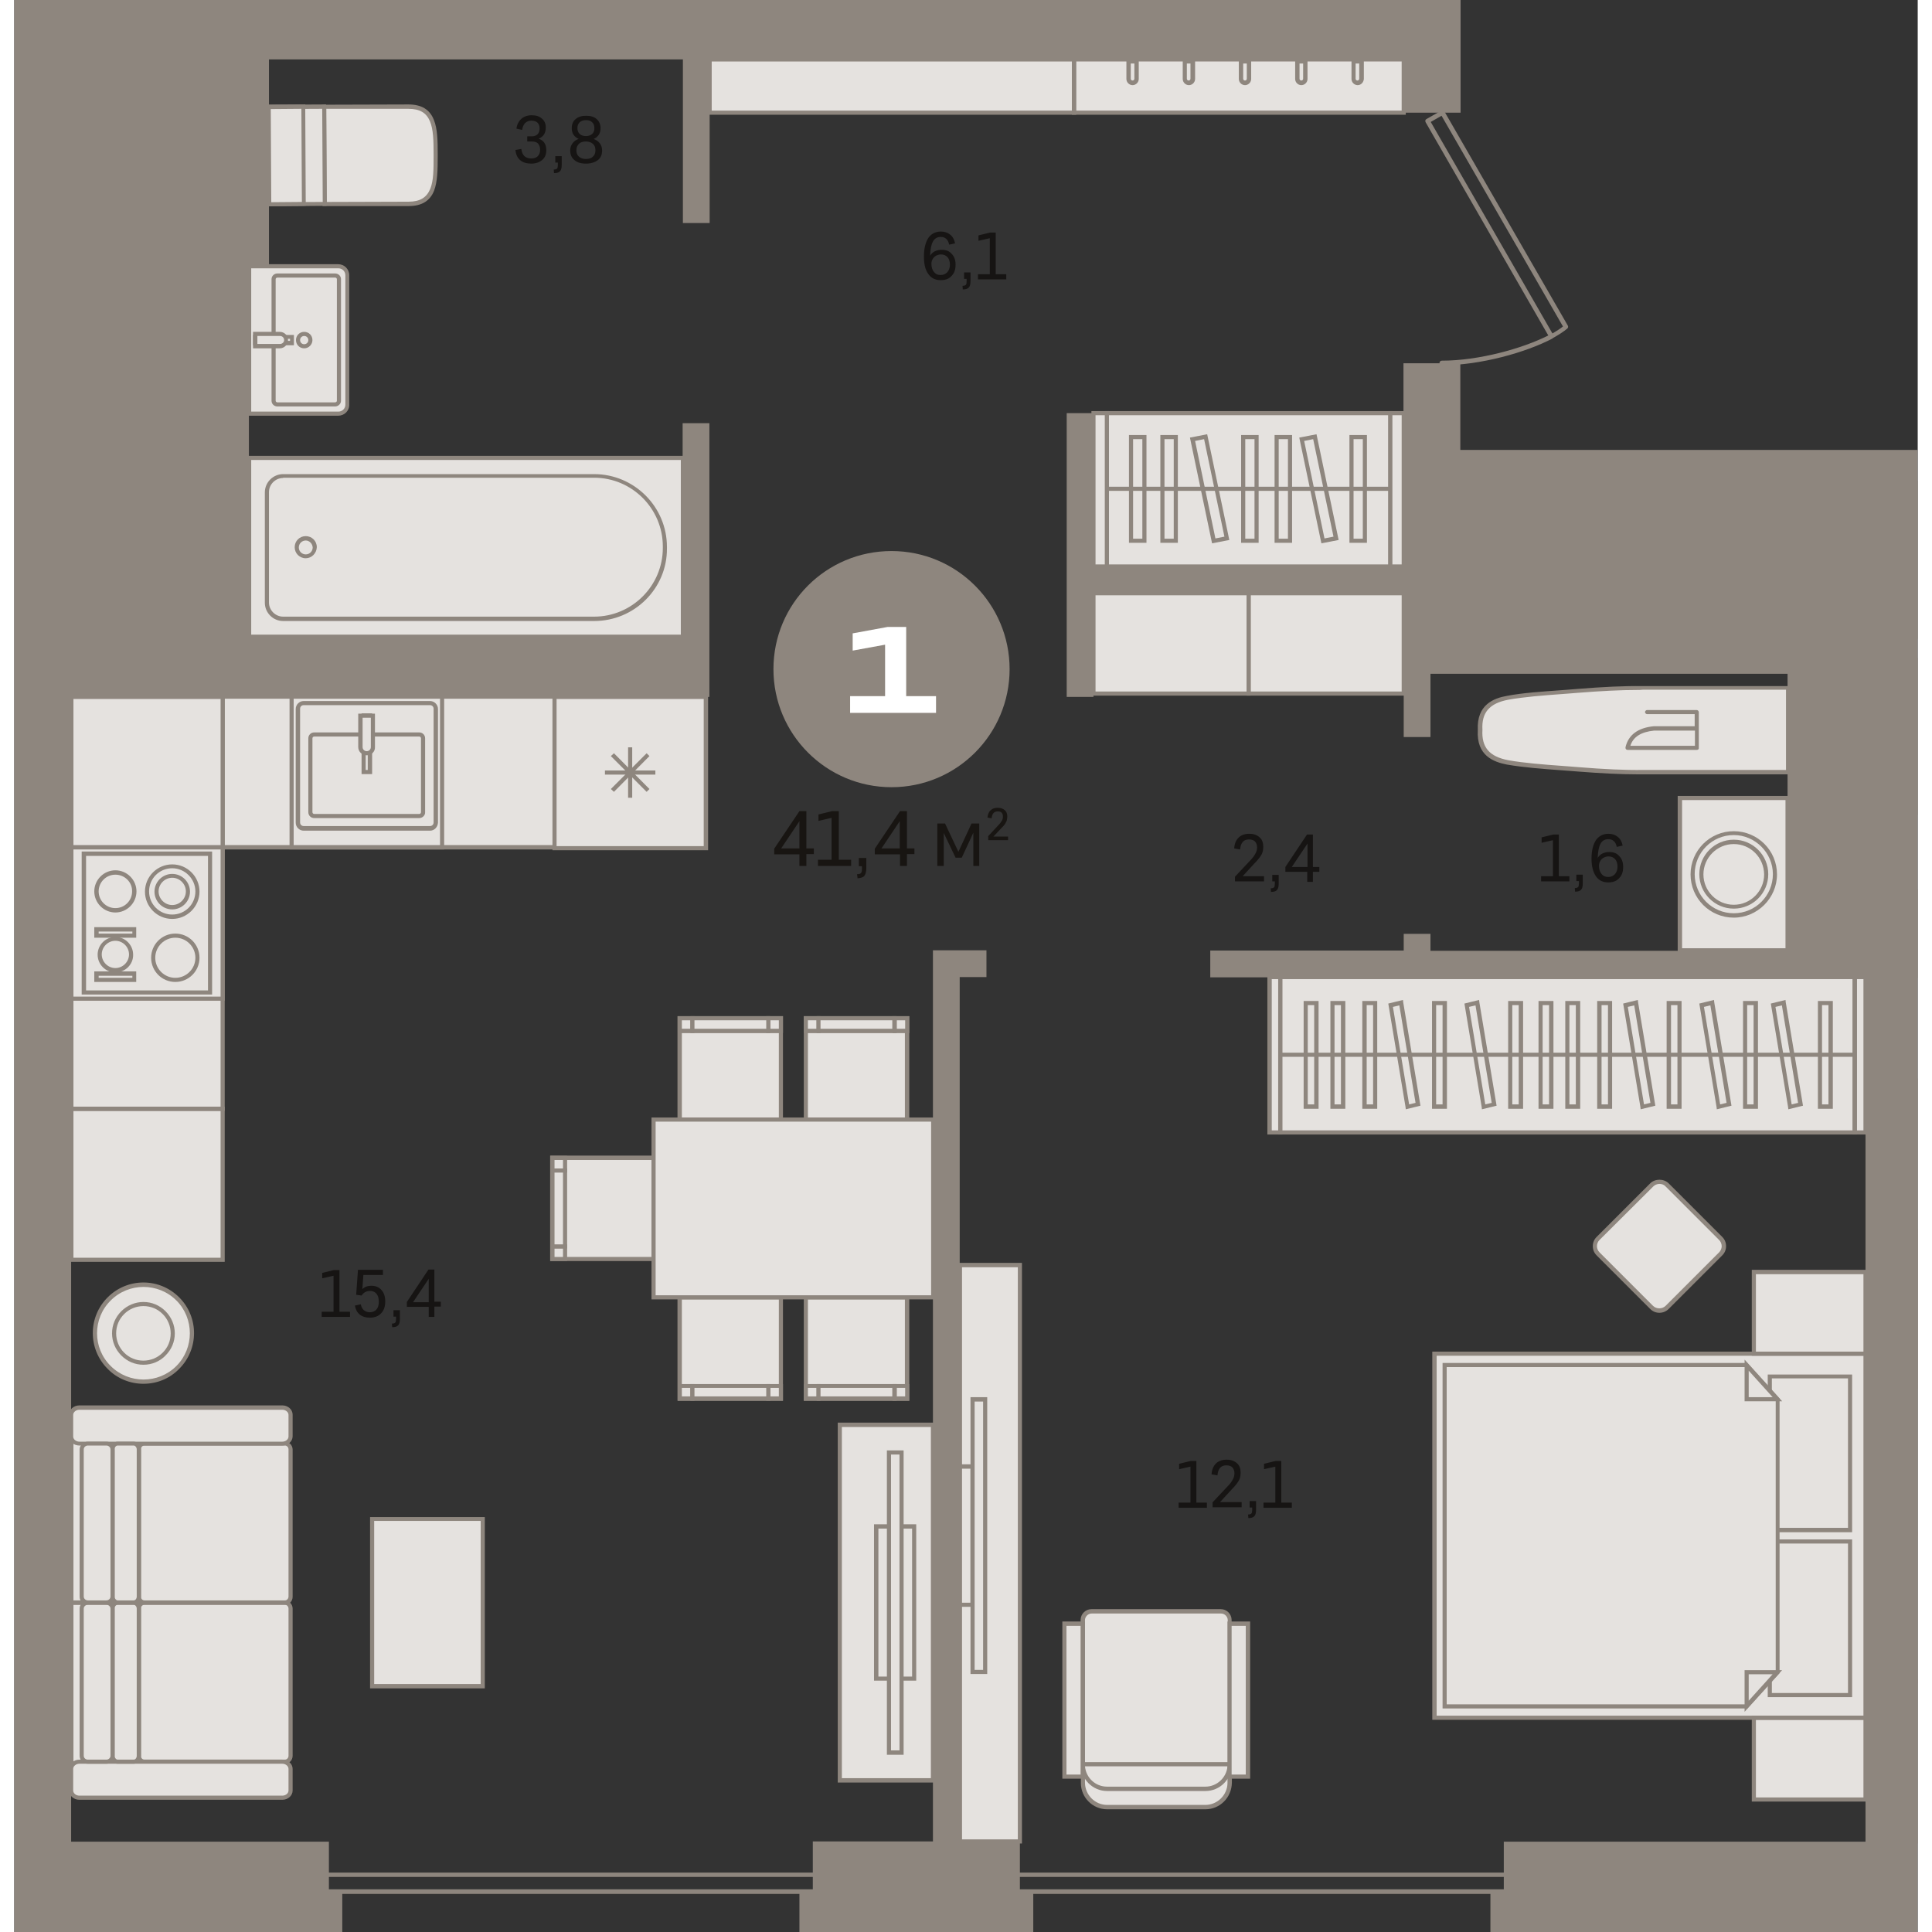 <?xml version="1.0" encoding="utf-8"?>
<!-- Generator: Adobe Illustrator 24.1.2, SVG Export Plug-In . SVG Version: 6.00 Build 0)  -->
<svg version="1.1" id="Слой_1" xmlns="http://www.w3.org/2000/svg" xmlns:xlink="http://www.w3.org/1999/xlink" x="0px" y="0px"
	 viewBox="0 0 739.9 751" style="enable-background:new 0 0 739.9 751;" xml:space="preserve" width="200" height="200">
<rect x="0" y="0" width="739.9" height="751" fill="#333333" stroke="none"/>
<g>
	<path style="fill-rule:evenodd;clip-rule:evenodd;fill:#8E867E;" d="M550.6,47.4l47.3,82.2c1.6-0.9,3-1.8,4.1-2.7L554.8,45
		L550.6,47.4L550.6,47.4z M554.9,142c-0.5,0-0.9-0.4-0.9-0.9c0-0.5,0.4-0.9,0.9-0.9c14.4,0,31.3-4.7,41.4-9.8l-47.7-82.9
		c-0.1-0.2-0.1-0.4-0.1-0.7c0.1-0.2,0.2-0.4,0.4-0.5l5.8-3.3c0.4-0.2,1-0.1,1.2,0.3l48,83.3c0.2,0.4,0.1,0.8-0.2,1.1
		c-1.4,1.2-3.3,2.4-5.6,3.7c0,0-0.1,0-0.1,0.1c0,0-0.1,0-0.1,0.1C587.6,137,569.9,142,554.9,142z"/>
	<path style="fill-rule:evenodd;clip-rule:evenodd;fill:#E5E2DF;" d="M120.5,41.5l0.2,37.8l32.6-0.1c10.3,0,10.6-8.4,10.5-18.8
		l0-0.4c0-10.3-0.3-18.7-10.7-18.7L120.5,41.5z"/>
	<path style="fill-rule:evenodd;clip-rule:evenodd;fill:#8E867E;" d="M121.3,42.3l0.2,36.2l31.8-0.1c4.4,0,7-1.6,8.4-5
		c1.3-3.2,1.3-7.5,1.3-12.9l0-0.4c0-5.4-0.1-9.8-1.4-12.9c-1.4-3.4-4-4.9-8.4-4.9h-0.1L121.3,42.3L121.3,42.3z M119.8,80.1v-0.8
		l-0.2-38.6l33.5-0.1h0.1c5,0,8.3,1.9,9.9,6c1.4,3.4,1.5,8,1.5,13.5l0,0.4c0,5.6-0.1,10.1-1.4,13.6c-1.6,4-4.8,6-9.9,6L119.8,80.1z"
		/>
	
		<rect x="99" y="41.5" transform="matrix(1 -4.255258e-03 4.255258e-03 1 -0.256 0.468)" style="fill-rule:evenodd;clip-rule:evenodd;fill:#E5E2DF;" width="21.6" height="37.8"/>
	<path style="fill-rule:evenodd;clip-rule:evenodd;fill:#8E867E;" d="M99.7,42.4l0.2,36.2l20-0.1l-0.2-36.2L99.7,42.4L99.7,42.4z
		 M98.2,80.2v-0.8l-0.2-38.7l23.2-0.1v0.8l0.2,38.6L98.2,80.2z"/>
	
		<rect x="99" y="41.5" transform="matrix(1 -4.255303e-03 4.255303e-03 1 -0.256 0.45)" style="fill-rule:evenodd;clip-rule:evenodd;fill:#E5E2DF;" width="13.5" height="37.8"/>
	<path style="fill-rule:evenodd;clip-rule:evenodd;fill:#8E867E;" d="M99.7,42.4l0.2,36.2l11.9-0.1l-0.2-36.2L99.7,42.4L99.7,42.4z
		 M98.2,80.2v-0.8l-0.2-38.7l15.1-0.1v0.8l0.2,38.6L98.2,80.2z"/>
	<path style="fill-rule:evenodd;clip-rule:evenodd;fill:#E5E2DF;" d="M129.4,107v50.2c0,1.9-1.6,3.5-3.5,3.5H91.3v-57.3h34.7
		C127.9,103.5,129.4,105.1,129.4,107z"/>
	<path style="fill-rule:evenodd;clip-rule:evenodd;fill:#8E867E;" d="M92.1,160h33.9c1.5,0,2.7-1.2,2.7-2.7V107
		c0-1.5-1.2-2.7-2.7-2.7H92.1V160L92.1,160z M125.9,161.6H90.4v-58.9h35.5c2.4,0,4.3,1.9,4.3,4.3v50.2
		C130.3,159.7,128.3,161.6,125.9,161.6z"/>
	<path style="fill-rule:evenodd;clip-rule:evenodd;fill:#E5E2DF;" d="M100.8,155.8v-47.3c0-0.8,0.7-1.4,1.5-1.4h22.4
		c0.8,0,1.5,0.6,1.5,1.4v47.3c0,0.8-0.7,1.4-1.5,1.4h-22.4C101.5,157.2,100.8,156.6,100.8,155.8z"/>
	<path style="fill-rule:evenodd;clip-rule:evenodd;fill:#8E867E;" d="M102.3,107.9c-0.4,0-0.7,0.3-0.7,0.6v47.3
		c0,0.3,0.3,0.6,0.7,0.6h22.4c0.4,0,0.7-0.3,0.7-0.6v-47.3c0-0.3-0.3-0.6-0.7-0.6H102.3L102.3,107.9z M124.7,158h-22.4
		c-1.3,0-2.3-1-2.3-2.2v-47.3c0-1.2,1-2.2,2.3-2.2h22.4c1.3,0,2.3,1,2.3,2.2v47.3C127,157,125.9,158,124.7,158z"/>
	<rect x="93.6" y="131" style="fill-rule:evenodd;clip-rule:evenodd;fill:#E5E2DF;" width="14.3" height="2.4"/>
	<path style="fill-rule:evenodd;clip-rule:evenodd;fill:#8E867E;" d="M94.5,132.5h12.7v-0.8H94.5V132.5L94.5,132.5z M108.8,134.2
		H92.8v-4h15.9V134.2z"/>
	<path style="fill-rule:evenodd;clip-rule:evenodd;fill:#E5E2DF;" d="M105.6,132.2L105.6,132.2c0-1.4-1.1-2.4-2.4-2.4h-9.6v4.8h9.6
		C104.5,134.5,105.6,133.5,105.6,132.2z"/>
	<path style="fill-rule:evenodd;clip-rule:evenodd;fill:#8E867E;" d="M94.5,133.7h8.8c0.9,0,1.6-0.7,1.6-1.5v0
		c0-0.9-0.7-1.6-1.6-1.6h-8.8V133.7L94.5,133.7z M103.2,135.4H92.8V129h10.4c1.8,0,3.2,1.4,3.2,3.2v0
		C106.4,133.9,105,135.4,103.2,135.4z"/>
	<path style="fill-rule:evenodd;clip-rule:evenodd;fill:#E5E2DF;" d="M112.7,129.8c1.3,0,2.4,1.1,2.4,2.4c0,1.3-1.1,2.4-2.4,2.4
		c-1.3,0-2.4-1.1-2.4-2.4C110.4,130.8,111.4,129.8,112.7,129.8z"/>
	<path style="fill-rule:evenodd;clip-rule:evenodd;fill:#8E867E;" d="M112.7,130.6c-0.9,0-1.6,0.7-1.6,1.6c0,0.9,0.7,1.6,1.6,1.6
		c0.9,0,1.6-0.7,1.6-1.6C114.3,131.3,113.6,130.6,112.7,130.6L112.7,130.6z M112.7,135.4c-1.8,0-3.2-1.4-3.2-3.2
		c0-1.8,1.4-3.2,3.2-3.2c1.8,0,3.2,1.4,3.2,3.2C115.9,133.9,114.5,135.4,112.7,135.4z"/>
	<rect x="91.3" y="178" style="fill-rule:evenodd;clip-rule:evenodd;fill:#E5E2DF;" width="168.6" height="69.5"/>
	<path style="fill-rule:evenodd;clip-rule:evenodd;fill:#8E867E;" d="M92.1,246.7h167v-67.9h-167V246.7L92.1,246.7z M260.7,248.3
		H90.4v-71.1h170.3V248.3z"/>
	<path style="fill-rule:evenodd;clip-rule:evenodd;fill:#E5E2DF;" d="M253,213v-0.6c0-15.2-12.3-27.5-27.5-27.5H104.5
		c-3.5,0-6.3,2.8-6.3,6.3v42.9c0,3.5,2.8,6.3,6.3,6.3h120.9C240.6,240.6,253,228.2,253,213z"/>
	<path style="fill-rule:evenodd;clip-rule:evenodd;fill:#8E867E;" d="M104.5,185.8c-3,0-5.5,2.5-5.5,5.5v42.9c0,3,2.5,5.5,5.5,5.5
		h120.9c14.7,0,26.7-12,26.7-26.7v-0.6c0-14.7-12-26.7-26.7-26.7H104.5L104.5,185.8z M225.4,241.4H104.5c-3.9,0-7.1-3.2-7.1-7.1
		v-42.9c0-3.9,3.2-7.1,7.1-7.1h120.9c15.6,0,28.3,12.7,28.3,28.3v0.6C253.8,228.7,241.1,241.4,225.4,241.4z"/>
	<path style="fill-rule:evenodd;clip-rule:evenodd;fill:#E5E2DF;" d="M113.3,216.2c1.9,0,3.5-1.6,3.5-3.5c0-1.9-1.6-3.5-3.5-3.5
		c-1.9,0-3.5,1.6-3.5,3.5C109.8,214.7,111.3,216.2,113.3,216.2z"/>
	<path style="fill-rule:evenodd;clip-rule:evenodd;fill:#8E867E;" d="M113.3,210.1c-1.5,0-2.7,1.2-2.7,2.7c0,1.5,1.2,2.7,2.7,2.7
		c1.5,0,2.7-1.2,2.7-2.7C115.9,211.3,114.7,210.1,113.3,210.1L113.3,210.1z M113.3,217c-2.4,0-4.3-1.9-4.3-4.3
		c0-2.4,1.9-4.3,4.3-4.3s4.3,1.9,4.3,4.3C117.5,215.1,115.6,217,113.3,217z"/>
	<rect x="739.1" y="345.7" style="fill-rule:evenodd;clip-rule:evenodd;fill:#8E867E;" width="0.8" height="34.4"/>
	<path style="fill-rule:evenodd;clip-rule:evenodd;fill:#E5E2DF;" d="M689.3,267.4H633c-8.1-0.1-16.7,0.4-25.2,1.1
		c-8.4,0.7-19.2,1.2-27.3,2.7c-6,1.1-11.1,4-10.7,12.6c-0.5,8.6,4.7,11.4,10.7,12.6c8.1,1.5,18.9,2,27.3,2.7
		c8.6,0.7,17.1,1.2,25.2,1.1h56.3V267.4z"/>
	<path style="fill-rule:evenodd;clip-rule:evenodd;fill:#8E867E;" d="M631.1,268.2c-6.7,0-14.3,0.4-23.2,1.1c-2,0.2-4.2,0.3-6.4,0.5
		c-6.9,0.5-14.7,1.1-20.8,2.2c-7.3,1.4-10.4,5-10,11.7c-0.4,6.8,2.7,10.4,10,11.8c6.1,1.1,13.9,1.7,20.8,2.2
		c2.3,0.2,4.4,0.3,6.5,0.5c9.8,0.8,18.1,1.2,25.2,1.1h55.5v-31.2H633C632.3,268.2,631.7,268.2,631.1,268.2L631.1,268.2z M631,301
		c-6.7,0-14.3-0.4-23.3-1.1c-2-0.2-4.2-0.3-6.5-0.5c-6.9-0.5-14.7-1.1-21-2.2c-5.1-1-11.9-3.4-11.3-13.4
		c-0.5-9.9,6.2-12.4,11.3-13.3c6.2-1.2,14.1-1.7,21-2.2c2.2-0.2,4.4-0.3,6.4-0.5c9.9-0.8,18.2-1.2,25.3-1.1h57.1V301H633
		C632.3,301,631.7,301,631,301z"/>
	<path style="fill-rule:evenodd;clip-rule:evenodd;fill:#8E867E;" d="M628.2,289.9h25.1V284h-15.9
		C632.4,284.5,629.3,286.4,628.2,289.9L628.2,289.9z M654,291.5h-26.9c-0.2,0-0.5-0.1-0.6-0.3c-0.2-0.2-0.2-0.4-0.2-0.7
		c1.1-4.8,4.8-7.6,11-8.2l15.9,0v-4.7h-18.5c-0.4,0-0.8-0.4-0.8-0.8c0-0.4,0.4-0.8,0.8-0.8H654c0.4,0,0.8,0.4,0.8,0.8v13.9
		C654.9,291.2,654.5,291.5,654,291.5z"/>
	<rect x="739.1" y="255.8" style="fill-rule:evenodd;clip-rule:evenodd;fill:#8E867E;" width="0.8" height="60.9"/>
	<rect x="647.4" y="310.2" style="fill-rule:evenodd;clip-rule:evenodd;fill:#E5E2DF;" width="41.9" height="59.2"/>
	<path style="fill-rule:evenodd;clip-rule:evenodd;fill:#8E867E;" d="M648.3,368.6h40.2V311h-40.2V368.6L648.3,368.6z M690.1,370.3
		h-43.5v-60.9h43.5V370.3z"/>
	<path style="fill-rule:evenodd;clip-rule:evenodd;fill:#E5E2DF;" d="M652.4,339.8c0-8.8,7.2-16,16-16c8.8,0,16,7.2,16,16
		c0,8.8-7.2,16-16,16C659.5,355.9,652.4,348.7,652.4,339.8z"/>
	<path style="fill-rule:evenodd;clip-rule:evenodd;fill:#8E867E;" d="M668.4,324.6c-8.4,0-15.2,6.8-15.2,15.2
		c0,8.4,6.8,15.2,15.2,15.2c8.4,0,15.2-6.8,15.2-15.2C683.6,331.5,676.7,324.6,668.4,324.6L668.4,324.6z M668.4,356.7
		c-9.3,0-16.8-7.5-16.8-16.8c0-9.3,7.5-16.8,16.8-16.8c9.3,0,16.8,7.5,16.8,16.8C685.2,349.1,677.6,356.7,668.4,356.7z"/>
	<path style="fill-rule:evenodd;clip-rule:evenodd;fill:#E5E2DF;" d="M655.8,339.8c0-6.9,5.6-12.6,12.6-12.6
		c6.9,0,12.6,5.6,12.6,12.6c0,6.9-5.6,12.6-12.6,12.6C661.4,352.4,655.8,346.8,655.8,339.8z"/>
	<path style="fill-rule:evenodd;clip-rule:evenodd;fill:#8E867E;" d="M668.4,328.1c-6.5,0-11.8,5.3-11.8,11.8
		c0,6.5,5.3,11.8,11.8,11.8c6.5,0,11.8-5.3,11.8-11.8C680.1,333.3,674.9,328.1,668.4,328.1L668.4,328.1z M668.4,353.2
		c-7.4,0-13.4-6-13.4-13.4c0-7.4,6-13.4,13.4-13.4c7.4,0,13.4,6,13.4,13.4C681.8,347.2,675.8,353.2,668.4,353.2z"/>
	<rect x="22.1" y="622.9" style="fill-rule:evenodd;clip-rule:evenodd;fill:#E5E2DF;" width="39.1" height="64.3"/>
	<path style="fill-rule:evenodd;clip-rule:evenodd;fill:#8E867E;" d="M23,686.5h37.5v-62.7H23V686.5L23,686.5z M62,688.1H21.3v-66
		H62V688.1z"/>
	<rect x="22.1" y="558.6" style="fill-rule:evenodd;clip-rule:evenodd;fill:#E5E2DF;" width="39.1" height="64.3"/>
	<path style="fill-rule:evenodd;clip-rule:evenodd;fill:#8E867E;" d="M23,622.1h37.5v-62.7H23V622.1L23,622.1z M62,623.8H21.3v-66
		H62V623.8z"/>
	<path style="fill-rule:evenodd;clip-rule:evenodd;fill:#E5E2DF;" d="M107.4,682.4v-57.2c0-1.3-1-2.3-2.2-2.3H50.6
		c-1.2,0-2.2,1-2.2,2.3v57.2c0,1.3,1,2.3,2.2,2.3h54.5C106.4,684.8,107.4,683.7,107.4,682.4z"/>
	<path style="fill-rule:evenodd;clip-rule:evenodd;fill:#8E867E;" d="M50.6,623.8c-0.8,0-1.4,0.7-1.4,1.5v57.2
		c0,0.8,0.6,1.5,1.4,1.5h54.6c0.8,0,1.4-0.7,1.4-1.5v-57.2c0-0.8-0.6-1.5-1.4-1.5H50.6L50.6,623.8z M105.2,685.6H50.6
		c-1.7,0-3-1.4-3-3.1v-57.2c0-1.7,1.4-3.1,3-3.1h54.6c1.7,0,3,1.4,3,3.1v57.2C108.2,684.2,106.9,685.6,105.2,685.6z"/>
	<path style="fill-rule:evenodd;clip-rule:evenodd;fill:#E5E2DF;" d="M107.4,563.4v57.2c0,1.3-1,2.3-2.2,2.3H50.6
		c-1.2,0-2.2-1-2.2-2.3v-57.2c0-1.3,1-2.3,2.2-2.3h54.5C106.4,561.1,107.4,562.2,107.4,563.4z"/>
	<path style="fill-rule:evenodd;clip-rule:evenodd;fill:#8E867E;" d="M50.6,561.9c-0.8,0-1.4,0.7-1.4,1.5v57.2
		c0,0.8,0.6,1.5,1.4,1.5h54.6c0.8,0,1.4-0.7,1.4-1.5v-57.2c0-0.8-0.6-1.5-1.4-1.5H50.6L50.6,561.9z M105.2,623.8H50.6
		c-1.7,0-3-1.4-3-3.1v-57.2c0-1.7,1.4-3.1,3-3.1h54.6c1.7,0,3,1.4,3,3.1v57.2C108.2,622.4,106.9,623.8,105.2,623.8z"/>
	<path style="fill-rule:evenodd;clip-rule:evenodd;fill:#E5E2DF;" d="M107.4,687.6v8.4c0,1.5-1.4,2.8-3.2,2.8H25.3
		c-1.8,0-3.2-1.3-3.2-2.8v-8.4c0-1.5,1.4-2.8,3.2-2.8h78.9C106,684.8,107.4,686,107.4,687.6z"/>
	<path style="fill-rule:evenodd;clip-rule:evenodd;fill:#8E867E;" d="M25.3,685.6c-1.3,0-2.4,0.9-2.4,2v8.4c0,1.1,1.1,2,2.4,2h78.9
		c1.3,0,2.4-0.9,2.4-2v-8.4c0-1.1-1.1-2-2.4-2H25.3L25.3,685.6z M104.2,699.6H25.3c-2.2,0-4-1.6-4-3.6v-8.4c0-2,1.8-3.6,4-3.6h78.9
		c2.2,0,4,1.6,4,3.6v8.4C108.2,698,106.4,699.6,104.2,699.6z"/>
	<path style="fill-rule:evenodd;clip-rule:evenodd;fill:#E5E2DF;" d="M107.4,558.3v-8.4c0-1.5-1.4-2.8-3.2-2.8H25.3
		c-1.8,0-3.2,1.3-3.2,2.8v8.4c0,1.5,1.4,2.8,3.2,2.8h78.9C106,561.1,107.4,559.9,107.4,558.3z"/>
	<path style="fill-rule:evenodd;clip-rule:evenodd;fill:#8E867E;" d="M25.3,548c-1.3,0-2.4,0.9-2.4,2v8.4c0,1.1,1.1,2,2.4,2h78.9
		c1.3,0,2.4-0.9,2.4-2v-8.4c0-1.1-1.1-2-2.4-2H25.3L25.3,548z M104.2,561.9H25.3c-2.2,0-4-1.6-4-3.6v-8.4c0-2,1.8-3.6,4-3.6h78.9
		c2.2,0,4,1.6,4,3.6v8.4C108.2,560.3,106.4,561.9,104.2,561.9z"/>
	<path style="fill-rule:evenodd;clip-rule:evenodd;fill:#E5E2DF;" d="M46.4,684.8h-6.2c-1.1,0-2.1-1-2.1-2.3v-57.2
		c0-1.3,0.9-2.3,2.1-2.3h6.2c1.1,0,2.1,1,2.1,2.3v57.2C48.4,683.7,47.5,684.8,46.4,684.8z"/>
	<path style="fill-rule:evenodd;clip-rule:evenodd;fill:#8E867E;" d="M40.2,623.8c-0.7,0-1.2,0.7-1.2,1.5v57.2
		c0,0.8,0.6,1.5,1.2,1.5h6.2c0.7,0,1.2-0.7,1.2-1.5v-57.2c0-0.8-0.6-1.5-1.2-1.5H40.2L40.2,623.8z M46.4,685.6h-6.2
		c-1.6,0-2.9-1.4-2.9-3.1v-57.2c0-1.7,1.3-3.1,2.9-3.1h6.2c1.6,0,2.9,1.4,2.9,3.1v57.2C49.2,684.2,48,685.6,46.4,685.6z"/>
	<path style="fill-rule:evenodd;clip-rule:evenodd;fill:#E5E2DF;" d="M46.4,561.1h-6.2c-1.1,0-2.1,1-2.1,2.3v57.2
		c0,1.3,0.9,2.3,2.1,2.3h6.2c1.1,0,2.1-1,2.1-2.3v-57.2C48.4,562.2,47.5,561.1,46.4,561.1z"/>
	<path style="fill-rule:evenodd;clip-rule:evenodd;fill:#8E867E;" d="M40.2,561.9c-0.7,0-1.2,0.7-1.2,1.5v57.2
		c0,0.8,0.6,1.5,1.2,1.5h6.2c0.7,0,1.2-0.7,1.2-1.5v-57.2c0-0.8-0.6-1.5-1.2-1.5H40.2L40.2,561.9z M46.4,623.8h-6.2
		c-1.6,0-2.9-1.4-2.9-3.1v-57.2c0-1.7,1.3-3.1,2.9-3.1h6.2c1.6,0,2.9,1.4,2.9,3.1v57.2C49.2,622.4,48,623.8,46.4,623.8z"/>
	<path style="fill-rule:evenodd;clip-rule:evenodd;fill:#E5E2DF;" d="M35.8,684.8h-7.2c-1.3,0-2.4-1-2.4-2.3v-57.2
		c0-1.3,1.1-2.3,2.4-2.3h7.2c1.3,0,2.4,1,2.4,2.3v57.2C38.1,683.7,37.1,684.8,35.8,684.8z"/>
	<path style="fill-rule:evenodd;clip-rule:evenodd;fill:#8E867E;" d="M28.6,623.8c-0.9,0-1.6,0.7-1.6,1.5v57.2
		c0,0.8,0.7,1.5,1.6,1.5h7.2c0.9,0,1.6-0.7,1.6-1.5v-57.2c0-0.8-0.7-1.5-1.6-1.5H28.6L28.6,623.8z M35.8,685.6h-7.2
		c-1.8,0-3.2-1.4-3.2-3.1v-57.2c0-1.7,1.4-3.1,3.2-3.1h7.2c1.8,0,3.2,1.4,3.2,3.1v57.2C39,684.2,37.5,685.6,35.8,685.6z"/>
	<path style="fill-rule:evenodd;clip-rule:evenodd;fill:#E5E2DF;" d="M35.8,561.1h-7.2c-1.3,0-2.4,1-2.4,2.3v57.2
		c0,1.3,1.1,2.3,2.4,2.3h7.2c1.3,0,2.4-1,2.4-2.3v-57.2C38.1,562.2,37.1,561.1,35.8,561.1z"/>
	<path style="fill-rule:evenodd;clip-rule:evenodd;fill:#8E867E;" d="M28.6,561.9c-0.9,0-1.6,0.7-1.6,1.5v57.2
		c0,0.8,0.7,1.5,1.6,1.5h7.2c0.9,0,1.6-0.7,1.6-1.5v-57.2c0-0.8-0.7-1.5-1.6-1.5H28.6L28.6,561.9z M35.8,623.8h-7.2
		c-1.8,0-3.2-1.4-3.2-3.1v-57.2c0-1.7,1.4-3.1,3.2-3.1h7.2c1.8,0,3.2,1.4,3.2,3.1v57.2C39,622.4,37.5,623.8,35.8,623.8z"/>
	<rect x="424.7" y="160.6" style="fill-rule:evenodd;clip-rule:evenodd;fill:#E5E2DF;" width="110.2" height="59.7"/>
	<path style="fill-rule:evenodd;clip-rule:evenodd;fill:#8E867E;" d="M425.5,219.4h108.6v-58H425.5V219.4L425.5,219.4z M535.7,221.1
		H423.9v-61.3h111.9V221.1z"/>
	<rect x="739.1" y="187" style="fill-rule:evenodd;clip-rule:evenodd;fill:#8E867E;" width="0.8" height="61.3"/>
	<rect x="419.5" y="160.6" style="fill-rule:evenodd;clip-rule:evenodd;fill:#E5E2DF;" width="5.2" height="59.7"/>
	<path style="fill-rule:evenodd;clip-rule:evenodd;fill:#8E867E;" d="M420.3,219.4h3.6v-58h-3.6V219.4L420.3,219.4z M425.5,221.1
		h-6.8v-61.3h6.8V221.1z"/>
	<rect x="534.9" y="160.6" style="fill-rule:evenodd;clip-rule:evenodd;fill:#E5E2DF;" width="5.2" height="59.7"/>
	<path style="fill-rule:evenodd;clip-rule:evenodd;fill:#8E867E;" d="M535.7,219.4h3.6v-58h-3.6V219.4L535.7,219.4z M540.9,221.1
		h-6.8v-61.3h6.8V221.1z"/>
	<rect x="434.1" y="169.9" style="fill-rule:evenodd;clip-rule:evenodd;fill:#E5E2DF;" width="5.2" height="40.3"/>
	<path style="fill-rule:evenodd;clip-rule:evenodd;fill:#8E867E;" d="M434.9,209.4h3.6v-38.7h-3.6V209.4L434.9,209.4z M440.1,211
		h-6.8v-41.9h6.8V211z"/>
	<rect x="490.7" y="169.9" style="fill-rule:evenodd;clip-rule:evenodd;fill:#E5E2DF;" width="5.2" height="40.3"/>
	<path style="fill-rule:evenodd;clip-rule:evenodd;fill:#8E867E;" d="M491.5,209.4h3.6v-38.7h-3.6V209.4L491.5,209.4z M496.7,211
		h-6.8v-41.9h6.8V211z"/>
	<rect x="477.7" y="169.9" style="fill-rule:evenodd;clip-rule:evenodd;fill:#E5E2DF;" width="5.2" height="40.3"/>
	<path style="fill-rule:evenodd;clip-rule:evenodd;fill:#8E867E;" d="M478.5,209.4h3.6v-38.7h-3.6V209.4L478.5,209.4z M483.7,211
		h-6.8v-41.9h6.8V211z"/>
	<rect x="519.8" y="169.9" style="fill-rule:evenodd;clip-rule:evenodd;fill:#E5E2DF;" width="5.2" height="40.3"/>
	<path style="fill-rule:evenodd;clip-rule:evenodd;fill:#8E867E;" d="M520.6,209.4h3.6v-38.7h-3.6V209.4L520.6,209.4z M525.8,211
		H519v-41.9h6.8V211z"/>
	<rect x="446.3" y="169.9" style="fill-rule:evenodd;clip-rule:evenodd;fill:#E5E2DF;" width="5.2" height="40.3"/>
	<path style="fill-rule:evenodd;clip-rule:evenodd;fill:#8E867E;" d="M447.1,209.4h3.6v-38.7h-3.6V209.4L447.1,209.4z M452.3,211
		h-6.8v-41.9h6.8V211z"/>
	<polygon style="fill-rule:evenodd;clip-rule:evenodd;fill:#E5E2DF;" points="505.6,169.8 500.5,170.8 508.7,210.3 513.8,209.3 	"/>
	<path style="fill-rule:evenodd;clip-rule:evenodd;fill:#8E867E;" d="M501.4,171.4l7.9,37.9l3.5-0.7l-7.9-37.9L501.4,171.4
		L501.4,171.4z M508.1,211.2l-8.6-41.1l6.7-1.3l8.6,41.1L508.1,211.2z"/>
	<polygon style="fill-rule:evenodd;clip-rule:evenodd;fill:#E5E2DF;" points="463.1,169.8 458,170.8 466.3,210.3 471.4,209.3 	"/>
	<path style="fill-rule:evenodd;clip-rule:evenodd;fill:#8E867E;" d="M459,171.4l7.9,37.9l3.5-0.7l-7.9-37.9L459,171.4L459,171.4z
		 M465.6,211.2l-8.6-41.1l6.7-1.3l8.6,41.1L465.6,211.2z"/>
	<rect x="424.7" y="189.2" style="fill-rule:evenodd;clip-rule:evenodd;fill:#8E867E;" width="110.2" height="1.6"/>
	<rect x="411.9" y="23.1" style="fill-rule:evenodd;clip-rule:evenodd;fill:#E5E2DF;" width="128.2" height="20.8"/>
	<path style="fill-rule:evenodd;clip-rule:evenodd;fill:#8E867E;" d="M412.7,43h126.6V23.9H412.7V43L412.7,43z M540.9,44.6H411.1
		V22.3h129.8V44.6z"/>
	<rect x="270.3" y="23.1" style="fill-rule:evenodd;clip-rule:evenodd;fill:#E5E2DF;" width="141.6" height="20.8"/>
	<path style="fill-rule:evenodd;clip-rule:evenodd;fill:#8E867E;" d="M271.1,43h140V23.9h-140V43L271.1,43z M412.7,44.6H269.5V22.3
		h143.3V44.6z"/>
	<rect x="492.1" y="379.8" style="fill-rule:evenodd;clip-rule:evenodd;fill:#E5E2DF;" width="223.3" height="60.4"/>
	<path style="fill-rule:evenodd;clip-rule:evenodd;fill:#8E867E;" d="M492.9,439.4h221.7v-58.8H492.9V439.4L492.9,439.4z M716.3,441
		h-225v-62h225V441z"/>
	<rect x="488" y="379.8" style="fill-rule:evenodd;clip-rule:evenodd;fill:#E5E2DF;" width="4.2" height="60.4"/>
	<path style="fill-rule:evenodd;clip-rule:evenodd;fill:#8E867E;" d="M488.8,439.4h2.5v-58.8h-2.5V439.4L488.8,439.4z M492.9,441
		h-5.8v-62h5.8V441z"/>
	<rect x="715.5" y="379.8" style="fill-rule:evenodd;clip-rule:evenodd;fill:#E5E2DF;" width="4.2" height="60.4"/>
	<path style="fill-rule:evenodd;clip-rule:evenodd;fill:#8E867E;" d="M716.3,439.4h2.5v-58.8h-2.5V439.4L716.3,439.4z M720.4,441
		h-5.8v-62h5.8V441z"/>
	<rect x="502" y="389.9" style="fill-rule:evenodd;clip-rule:evenodd;fill:#E5E2DF;" width="4.2" height="40.3"/>
	<path style="fill-rule:evenodd;clip-rule:evenodd;fill:#8E867E;" d="M502.8,429.3h2.5v-38.6h-2.5V429.3L502.8,429.3z M507,431h-5.8
		v-41.9h5.8V431z"/>
	<rect x="593.3" y="389.9" style="fill-rule:evenodd;clip-rule:evenodd;fill:#E5E2DF;" width="4.2" height="40.3"/>
	<path style="fill-rule:evenodd;clip-rule:evenodd;fill:#8E867E;" d="M594.1,429.3h2.5v-38.6h-2.5V429.3L594.1,429.3z M598.3,431
		h-5.8v-41.9h5.8V431z"/>
	<rect x="512.4" y="389.9" style="fill-rule:evenodd;clip-rule:evenodd;fill:#E5E2DF;" width="4.2" height="40.3"/>
	<path style="fill-rule:evenodd;clip-rule:evenodd;fill:#8E867E;" d="M513.2,429.3h2.5v-38.6h-2.5V429.3L513.2,429.3z M517.4,431
		h-5.8v-41.9h5.8V431z"/>
	<rect x="603.7" y="389.9" style="fill-rule:evenodd;clip-rule:evenodd;fill:#E5E2DF;" width="4.2" height="40.3"/>
	<path style="fill-rule:evenodd;clip-rule:evenodd;fill:#8E867E;" d="M604.5,429.3h2.5v-38.6h-2.5V429.3L604.5,429.3z M608.7,431
		h-5.8v-41.9h5.8V431z"/>
	<rect x="551.9" y="389.9" style="fill-rule:evenodd;clip-rule:evenodd;fill:#E5E2DF;" width="4.2" height="40.3"/>
	<path style="fill-rule:evenodd;clip-rule:evenodd;fill:#8E867E;" d="M552.7,429.3h2.5v-38.6h-2.5V429.3L552.7,429.3z M556.9,431
		h-5.8v-41.9h5.8V431z"/>
	<rect x="643.2" y="389.9" style="fill-rule:evenodd;clip-rule:evenodd;fill:#E5E2DF;" width="4.2" height="40.3"/>
	<path style="fill-rule:evenodd;clip-rule:evenodd;fill:#8E867E;" d="M644,429.3h2.5v-38.6H644V429.3L644,429.3z M648.1,431h-5.8
		v-41.9h5.8V431z"/>
	<rect x="581.5" y="389.9" style="fill-rule:evenodd;clip-rule:evenodd;fill:#E5E2DF;" width="4.2" height="40.3"/>
	<path style="fill-rule:evenodd;clip-rule:evenodd;fill:#8E867E;" d="M582.3,429.3h2.5v-38.6h-2.5V429.3L582.3,429.3z M586.5,431
		h-5.8v-41.9h5.8V431z"/>
	<rect x="672.8" y="389.9" style="fill-rule:evenodd;clip-rule:evenodd;fill:#E5E2DF;" width="4.2" height="40.3"/>
	<path style="fill-rule:evenodd;clip-rule:evenodd;fill:#8E867E;" d="M673.6,429.3h2.5v-38.6h-2.5V429.3L673.6,429.3z M677.8,431
		H672v-41.9h5.8V431z"/>
	<rect x="701.9" y="389.9" style="fill-rule:evenodd;clip-rule:evenodd;fill:#E5E2DF;" width="4.2" height="40.3"/>
	<path style="fill-rule:evenodd;clip-rule:evenodd;fill:#8E867E;" d="M702.7,429.3h2.5v-38.6h-2.5V429.3L702.7,429.3z M706.9,431
		h-5.8v-41.9h5.8V431z"/>
	<rect x="524.9" y="389.9" style="fill-rule:evenodd;clip-rule:evenodd;fill:#E5E2DF;" width="4.2" height="40.3"/>
	<path style="fill-rule:evenodd;clip-rule:evenodd;fill:#8E867E;" d="M525.7,429.3h2.5v-38.6h-2.5V429.3L525.7,429.3z M529.8,431
		h-5.8v-41.9h5.8V431z"/>
	<rect x="616.2" y="389.9" style="fill-rule:evenodd;clip-rule:evenodd;fill:#E5E2DF;" width="4.2" height="40.3"/>
	<path style="fill-rule:evenodd;clip-rule:evenodd;fill:#8E867E;" d="M617,429.3h2.5v-38.6H617V429.3L617,429.3z M621.1,431h-5.8
		v-41.9h5.8V431z"/>
	<polygon style="fill-rule:evenodd;clip-rule:evenodd;fill:#E5E2DF;" points="539.1,389.8 535,390.8 541.6,430.2 545.7,429.2 	"/>
	<path style="fill-rule:evenodd;clip-rule:evenodd;fill:#8E867E;" d="M535.9,391.4l6.3,37.9l2.5-0.6l-6.3-37.9L535.9,391.4
		L535.9,391.4z M540.9,431.2l-0.1-0.9l-6.7-40.2l5.7-1.4l0.1,0.9l6.7,40.2L540.9,431.2z"/>
	<polygon style="fill-rule:evenodd;clip-rule:evenodd;fill:#E5E2DF;" points="630.3,389.8 626.3,390.8 632.9,430.2 636.9,429.2 	"/>
	<path style="fill-rule:evenodd;clip-rule:evenodd;fill:#8E867E;" d="M627.2,391.4l6.3,37.9l2.5-0.6l-6.3-37.9L627.2,391.4
		L627.2,391.4z M632.2,431.2l-0.1-0.9l-6.7-40.2l5.7-1.4l0.1,0.9l6.7,40.2L632.2,431.2z"/>
	<polygon style="fill-rule:evenodd;clip-rule:evenodd;fill:#E5E2DF;" points="568.7,389.8 564.6,390.8 571.2,430.2 575.3,429.2 	"/>
	<path style="fill-rule:evenodd;clip-rule:evenodd;fill:#8E867E;" d="M565.5,391.4l6.3,37.9l2.5-0.6l-6.3-37.9L565.5,391.4
		L565.5,391.4z M570.5,431.2l-0.1-0.9l-6.7-40.2l5.7-1.4l0.1,0.9l6.7,40.2L570.5,431.2z"/>
	<polygon style="fill-rule:evenodd;clip-rule:evenodd;fill:#E5E2DF;" points="660,389.8 655.9,390.8 662.5,430.2 666.6,429.2 	"/>
	<path style="fill-rule:evenodd;clip-rule:evenodd;fill:#8E867E;" d="M656.8,391.4l6.3,37.9l2.5-0.6l-6.3-37.9L656.8,391.4
		L656.8,391.4z M661.8,431.2l-0.1-0.9l-6.7-40.2l5.7-1.4l0.1,0.9l6.7,40.2L661.8,431.2z"/>
	<polygon style="fill-rule:evenodd;clip-rule:evenodd;fill:#E5E2DF;" points="687.7,389.8 683.6,390.8 690.2,430.2 694.3,429.2 	"/>
	<path style="fill-rule:evenodd;clip-rule:evenodd;fill:#8E867E;" d="M684.6,391.4l6.3,37.9l2.5-0.6l-6.3-37.9L684.6,391.4
		L684.6,391.4z M689.6,431.2l-0.1-0.9l-6.7-40.2l5.7-1.4l0.1,0.9l6.7,40.2L689.6,431.2z"/>
	<rect x="492.1" y="409.2" style="fill-rule:evenodd;clip-rule:evenodd;fill:#8E867E;" width="223.3" height="1.6"/>
	<path style="fill-rule:evenodd;clip-rule:evenodd;fill:#E5E2DF;" d="M463,702.5h-38.2c-5.2,0-9.4-4.2-9.4-9.4V693v-7.1h57.1v7.1
		v0.1C472.4,698.3,468.2,702.5,463,702.5z"/>
	<path style="fill-rule:evenodd;clip-rule:evenodd;fill:#8E867E;" d="M416.2,686.6v6.3c0,4.8,3.9,8.7,8.6,8.7H463
		c4.7,0,8.6-3.9,8.6-8.6v-6.4H416.2L416.2,686.6z M463,703.3h-38.2c-5.6,0-10.2-4.6-10.2-10.2v-8h58.7v7.9
		C473.2,698.7,468.7,703.3,463,703.3z"/>
	<path style="fill-rule:evenodd;clip-rule:evenodd;fill:#E5E2DF;" d="M415.4,685.8h57.1v-56.1c0-1.9-1.5-3.4-3.4-3.4h-50.3
		c-1.9,0-3.4,1.5-3.4,3.4V685.8z"/>
	<path style="fill-rule:evenodd;clip-rule:evenodd;fill:#8E867E;" d="M416.2,685h55.5v-55.2c0-1.4-1.2-2.6-2.6-2.6h-50.3
		c-1.4,0-2.6,1.2-2.6,2.6V685L416.2,685z M473.2,686.6h-58.7v-56.9c0-2.3,1.9-4.2,4.2-4.2H469c2.3,0,4.2,1.9,4.2,4.2V686.6z"/>
	<path style="fill-rule:evenodd;clip-rule:evenodd;fill:#E5E2DF;" d="M463,695.3h-38.2c-5.2,0-9.4-4.2-9.4-9.4v-0.1h57.1v0.1
		C472.4,691.1,468.2,695.3,463,695.3z"/>
	<path style="fill-rule:evenodd;clip-rule:evenodd;fill:#8E867E;" d="M416.2,686.6c0.4,4.5,4.1,7.9,8.6,7.9H463
		c4.5,0,8.2-3.5,8.6-7.9H416.2L416.2,686.6z M463,696.2h-38.2c-5.6,0-10.2-4.6-10.2-10.2v-0.8l0.8-0.1h57.9v0.8
		C473.2,691.6,468.7,696.2,463,696.2z"/>
	<rect x="472.4" y="631.1" style="fill-rule:evenodd;clip-rule:evenodd;fill:#E5E2DF;" width="7.1" height="59.5"/>
	<path style="fill-rule:evenodd;clip-rule:evenodd;fill:#8E867E;" d="M473.2,689.8h5.5v-57.8h-5.5V689.8L473.2,689.8z M480.4,691.4
		h-8.8v-61.1h8.8V691.4z"/>
	<rect x="408.2" y="631.1" style="fill-rule:evenodd;clip-rule:evenodd;fill:#E5E2DF;" width="7.1" height="59.5"/>
	<path style="fill-rule:evenodd;clip-rule:evenodd;fill:#8E867E;" d="M409,689.8h5.5v-57.8H409V689.8L409,689.8z M416.2,691.4h-8.8
		v-61.1h8.8V691.4z"/>
	<path style="fill-rule:evenodd;clip-rule:evenodd;fill:#E5E2DF;" d="M36.9,531.6c7.4,7.4,19.3,7.4,26.7,0c7.4-7.4,7.4-19.3,0-26.7
		c-7.4-7.4-19.3-7.4-26.7,0C29.5,512.3,29.5,524.2,36.9,531.6z"/>
	<path style="fill-rule:evenodd;clip-rule:evenodd;fill:#8E867E;" d="M37.5,531c7,7,18.5,7,25.5,0c7-7,7-18.5,0-25.5
		c-7-7-18.5-7-25.5,0C30.4,512.5,30.4,524,37.5,531L37.5,531z M50.2,537.9c-5,0-10.1-1.9-13.9-5.8c-7.7-7.7-7.7-20.1,0-27.8
		c7.7-7.7,20.1-7.7,27.8,0c7.7,7.7,7.7,20.1,0,27.8C60.3,536,55.3,537.9,50.2,537.9z"/>
	<path style="fill-rule:evenodd;clip-rule:evenodd;fill:#E5E2DF;" d="M42.2,526.3c4.4,4.4,11.6,4.4,16.1,0c4.4-4.4,4.4-11.6,0-16.1
		c-4.4-4.4-11.6-4.4-16.1,0C37.8,514.7,37.8,521.9,42.2,526.3z"/>
	<path style="fill-rule:evenodd;clip-rule:evenodd;fill:#8E867E;" d="M50.2,507.7c-2.8,0-5.5,1.1-7.5,3.1c-2,2-3.1,4.6-3.1,7.5
		c0,2.8,1.1,5.5,3.1,7.5c2,2,4.6,3.1,7.5,3.1c2.8,0,5.5-1.1,7.5-3.1c2-2,3.1-4.6,3.1-7.5c0-2.8-1.1-5.5-3.1-7.5
		C55.7,508.8,53.1,507.7,50.2,507.7L50.2,507.7z M50.2,530.5c-3.3,0-6.3-1.3-8.6-3.6c-2.3-2.3-3.6-5.4-3.6-8.6
		c0-3.3,1.3-6.3,3.6-8.6c2.3-2.3,5.4-3.6,8.6-3.6c3.3,0,6.3,1.3,8.6,3.6c2.3,2.3,3.6,5.4,3.6,8.6c0,3.3-1.3,6.3-3.6,8.6
		C56.6,529.2,53.5,530.5,50.2,530.5z"/>
	<path style="fill-rule:evenodd;clip-rule:evenodd;fill:#E5E2DF;" d="M433.2,23.9v6.8c0,0.9,0.7,1.6,1.6,1.6c0.9,0,1.6-0.7,1.6-1.6
		v-6.8H433.2z"/>
	<path style="fill-rule:evenodd;clip-rule:evenodd;fill:#8E867E;" d="M434,24.7v5.9c0,0.4,0.3,0.7,0.7,0.7c0.4,0,0.7-0.3,0.7-0.7
		v-5.9H434L434,24.7z M434.7,33.1c-1.3,0-2.4-1.1-2.4-2.4v-7.6h4.8v7.6C437.1,32,436,33.1,434.7,33.1z"/>
	<path style="fill-rule:evenodd;clip-rule:evenodd;fill:#E5E2DF;" d="M476.9,23.9v6.8c0,0.9,0.7,1.6,1.6,1.6c0.9,0,1.6-0.7,1.6-1.6
		v-6.8H476.9z"/>
	<path style="fill-rule:evenodd;clip-rule:evenodd;fill:#8E867E;" d="M477.7,24.7v5.9c0,0.4,0.3,0.7,0.7,0.7c0.4,0,0.7-0.3,0.7-0.7
		v-5.9H477.7L477.7,24.7z M478.4,33.1c-1.3,0-2.4-1.1-2.4-2.4v-7.6h4.8v7.6C480.8,32,479.7,33.1,478.4,33.1z"/>
	<path style="fill-rule:evenodd;clip-rule:evenodd;fill:#E5E2DF;" d="M455,23.9v6.8c0,0.9,0.7,1.6,1.6,1.6c0.9,0,1.6-0.7,1.6-1.6
		v-6.8H455z"/>
	<path style="fill-rule:evenodd;clip-rule:evenodd;fill:#8E867E;" d="M455.8,24.7v5.9c0,0.4,0.3,0.7,0.7,0.7c0.4,0,0.7-0.3,0.7-0.7
		v-5.9H455.8L455.8,24.7z M456.6,33.1c-1.3,0-2.4-1.1-2.4-2.4v-7.6h4.8v7.6C459,32,457.9,33.1,456.6,33.1z"/>
	<path style="fill-rule:evenodd;clip-rule:evenodd;fill:#E5E2DF;" d="M498.7,23.9v6.8c0,0.9,0.7,1.6,1.6,1.6c0.9,0,1.6-0.7,1.6-1.6
		v-6.8H498.7z"/>
	<path style="fill-rule:evenodd;clip-rule:evenodd;fill:#8E867E;" d="M499.6,24.7v5.9c0,0.4,0.3,0.7,0.7,0.7c0.4,0,0.7-0.3,0.7-0.7
		v-5.9H499.6L499.6,24.7z M500.3,33.1c-1.3,0-2.4-1.1-2.4-2.4v-7.6h4.8v7.6C502.7,32,501.6,33.1,500.3,33.1z"/>
	<path style="fill-rule:evenodd;clip-rule:evenodd;fill:#E5E2DF;" d="M520.6,23.9v6.8c0,0.9,0.7,1.6,1.6,1.6c0.9,0,1.6-0.7,1.6-1.6
		v-6.8H520.6z"/>
	<path style="fill-rule:evenodd;clip-rule:evenodd;fill:#8E867E;" d="M521.4,24.7v5.9c0,0.4,0.3,0.7,0.7,0.7c0.4,0,0.7-0.3,0.7-0.7
		v-5.9H521.4L521.4,24.7z M522.2,33.1c-1.3,0-2.4-1.1-2.4-2.4v-7.6h4.8v7.6C524.5,32,523.5,33.1,522.2,33.1z"/>
	<path style="fill-rule:evenodd;clip-rule:evenodd;fill:#8E867E;" d="M100.6,734.4h520.8v-4.8H100.6V734.4L100.6,734.4z
		 M622.2,736.2H99.7c-0.5,0-0.9-0.4-0.9-0.9v-6.5c0-0.5,0.4-0.9,0.9-0.9h522.5c0.5,0,0.9,0.4,0.9,0.9v6.5
		C623.1,735.8,622.7,736.2,622.2,736.2z"/>
	<path style="fill-rule:evenodd;clip-rule:evenodd;fill:#E5E2DF;" d="M615.6,481.4l20.8-20.8c1.7-1.7,4.4-1.7,6,0l20.8,20.8
		c1.7,1.7,1.7,4.4,0,6l-20.8,20.8c-1.7,1.7-4.4,1.7-6,0l-20.8-20.8C614,485.8,614,483.1,615.6,481.4z"/>
	<path style="fill-rule:evenodd;clip-rule:evenodd;fill:#8E867E;" d="M639.5,460.2c-0.9,0-1.8,0.4-2.4,1L616.2,482
		c-0.6,0.6-1,1.5-1,2.4c0,0.9,0.4,1.8,1,2.4l20.8,20.8c1.3,1.3,3.6,1.3,4.9,0l20.8-20.8c0.6-0.6,1-1.5,1-2.4c0-0.9-0.4-1.8-1-2.4
		l-20.8-20.8C641.3,460.5,640.4,460.2,639.5,460.2L639.5,460.2z M639.5,510.3c-1.4,0-2.6-0.5-3.6-1.5L615.1,488
		c-1-1-1.5-2.2-1.5-3.6s0.5-2.6,1.5-3.6l20.8-20.8c1.9-1.9,5.3-1.9,7.2,0l20.8,20.8c1,1,1.5,2.2,1.5,3.6s-0.5,2.6-1.5,3.6
		l-20.8,20.8C642.1,509.8,640.8,510.3,639.5,510.3z"/>
	<rect x="367.6" y="491.8" style="fill-rule:evenodd;clip-rule:evenodd;fill:#E5E2DF;" width="23.4" height="224.1"/>
	<path style="fill-rule:evenodd;clip-rule:evenodd;fill:#8E867E;" d="M368.4,715h21.7V492.6h-21.7V715L368.4,715z M391.7,716.6h-25
		V490.9h25V716.6z"/>
	<rect x="739.1" y="479.6" style="fill-rule:evenodd;clip-rule:evenodd;fill:#8E867E;" width="0.8" height="60.1"/>
	<rect x="739.1" y="652.7" style="fill-rule:evenodd;clip-rule:evenodd;fill:#8E867E;" width="0.8" height="63.9"/>
	<rect x="739.1" y="419.2" style="fill-rule:evenodd;clip-rule:evenodd;fill:#8E867E;" width="0.8" height="60.1"/>
	<rect x="81" y="270.9" style="fill-rule:evenodd;clip-rule:evenodd;fill:#E5E2DF;" width="132.9" height="58.5"/>
	<path style="fill-rule:evenodd;clip-rule:evenodd;fill:#8E867E;" d="M81.8,328.5h131.3v-56.9H81.8V328.5L81.8,328.5z M214.7,330.2
		H80.2V270h134.5V330.2z"/>
	<rect x="22.1" y="270.9" style="fill-rule:evenodd;clip-rule:evenodd;fill:#E5E2DF;" width="58.9" height="160.2"/>
	<path style="fill-rule:evenodd;clip-rule:evenodd;fill:#8E867E;" d="M23,430.2h57.2V271.7H23V430.2L23,430.2z M81.8,431.8H21.3V270
		h60.5V431.8z"/>
	<rect x="22.1" y="431" style="fill-rule:evenodd;clip-rule:evenodd;fill:#E5E2DF;" width="58.9" height="58.7"/>
	<path style="fill-rule:evenodd;clip-rule:evenodd;fill:#8E867E;" d="M23,488.9h57.2v-57H23V488.9L23,488.9z M81.8,490.5H21.3v-60.3
		h60.5V490.5z"/>
	<rect x="739.1" y="595.4" style="fill-rule:evenodd;clip-rule:evenodd;fill:#8E867E;" width="0.8" height="58.9"/>
	<rect x="739.1" y="538.1" style="fill-rule:evenodd;clip-rule:evenodd;fill:#8E867E;" width="0.8" height="58.9"/>
	<rect x="320.9" y="553.8" style="fill-rule:evenodd;clip-rule:evenodd;fill:#E5E2DF;" width="36.3" height="138.2"/>
	<path style="fill-rule:evenodd;clip-rule:evenodd;fill:#8E867E;" d="M321.7,691.2h34.6V554.7h-34.6V691.2L321.7,691.2z M358,692.9
		h-37.9V553H358V692.9z"/>
	<rect x="367.6" y="570.1" style="fill-rule:evenodd;clip-rule:evenodd;fill:#E5E2DF;" width="4.9" height="53.8"/>
	<path style="fill-rule:evenodd;clip-rule:evenodd;fill:#8E867E;" d="M368.4,623h3.3v-52.1h-3.3V623L368.4,623z M373.3,624.6h-6.5
		v-55.4h6.5V624.6z"/>
	<rect x="372.5" y="544" style="fill-rule:evenodd;clip-rule:evenodd;fill:#E5E2DF;" width="4.9" height="106"/>
	<path style="fill-rule:evenodd;clip-rule:evenodd;fill:#8E867E;" d="M373.3,649.1h3.3V544.8h-3.3V649.1L373.3,649.1z M378.2,650.7
		h-6.5V543.1h6.5V650.7z"/>
	<rect x="335.1" y="593.4" style="fill-rule:evenodd;clip-rule:evenodd;fill:#E5E2DF;" width="14.8" height="59.1"/>
	<path style="fill-rule:evenodd;clip-rule:evenodd;fill:#8E867E;" d="M335.9,651.7H349v-57.5h-13.1V651.7L335.9,651.7z M350.6,653.3
		h-16.4v-60.8h16.4V653.3z"/>
	<rect x="340" y="564.6" style="fill-rule:evenodd;clip-rule:evenodd;fill:#E5E2DF;" width="4.9" height="116.6"/>
	<path style="fill-rule:evenodd;clip-rule:evenodd;fill:#8E867E;" d="M340.8,680.4h3.3v-115h-3.3V680.4L340.8,680.4z M345.7,682.1
		h-6.5V563.8h6.5V682.1z"/>
	<rect x="552" y="526.2" style="fill-rule:evenodd;clip-rule:evenodd;fill:#E5E2DF;" width="167.6" height="141.5"/>
	<path style="fill-rule:evenodd;clip-rule:evenodd;fill:#8E867E;" d="M552.9,666.9h165.9V527H552.9V666.9L552.9,666.9z M720.4,668.5
		H551.2V525.4h169.2V668.5z"/>
	<rect x="682.4" y="599.2" style="fill-rule:evenodd;clip-rule:evenodd;fill:#E5E2DF;" width="31.2" height="59.7"/>
	<path style="fill-rule:evenodd;clip-rule:evenodd;fill:#8E867E;" d="M683.2,658.1h29.6V600h-29.6V658.1L683.2,658.1z M714.4,659.7
		h-32.8v-61.3h32.8V659.7z"/>
	<rect x="682.4" y="535" style="fill-rule:evenodd;clip-rule:evenodd;fill:#E5E2DF;" width="31.2" height="59.7"/>
	<path style="fill-rule:evenodd;clip-rule:evenodd;fill:#8E867E;" d="M683.2,593.9h29.6v-58.1h-29.6V593.9L683.2,593.9z
		 M714.4,595.6h-32.8v-61.3h32.8V595.6z"/>
	<polygon style="fill-rule:evenodd;clip-rule:evenodd;fill:#E5E2DF;" points="685.5,650 673.4,663.3 556,663.3 556,530.6 
		673.4,530.6 685.5,543.9 	"/>
	<path style="fill-rule:evenodd;clip-rule:evenodd;fill:#8E867E;" d="M556.8,662.5H673l11.7-12.8V544.2L673,531.4H556.8V662.5
		L556.8,662.5z M673.7,664.1H555.2V529.8h118.5l0.2,0.3l12.3,13.5v106.8l-0.2,0.2L673.7,664.1z"/>
	<polygon style="fill-rule:evenodd;clip-rule:evenodd;fill:#E5E2DF;" points="673.4,663.3 673.4,650 685.4,650 	"/>
	<path style="fill-rule:evenodd;clip-rule:evenodd;fill:#8E867E;" d="M674.2,650.8v10.3l9.3-10.3H674.2L674.2,650.8z M672.6,665.4
		v-16.2h14.6L672.6,665.4z"/>
	<polygon style="fill-rule:evenodd;clip-rule:evenodd;fill:#E5E2DF;" points="673.4,530.6 673.4,543.9 685.4,543.9 	"/>
	<path style="fill-rule:evenodd;clip-rule:evenodd;fill:#8E867E;" d="M674.2,543.1h9.3l-9.3-10.3V543.1L674.2,543.1z M687.2,544.7
		h-14.6v-16.2L687.2,544.7z"/>
	<rect x="676.2" y="494.4" style="fill-rule:evenodd;clip-rule:evenodd;fill:#E5E2DF;" width="43.4" height="31.8"/>
	<path style="fill-rule:evenodd;clip-rule:evenodd;fill:#8E867E;" d="M677,525.4h41.8v-30.1H677V525.4L677,525.4z M720.4,527h-45
		v-33.4h45V527z"/>
	<rect x="676.2" y="667.7" style="fill-rule:evenodd;clip-rule:evenodd;fill:#E5E2DF;" width="43.4" height="31.8"/>
	<path style="fill-rule:evenodd;clip-rule:evenodd;fill:#8E867E;" d="M677,698.7h41.8v-30.1H677V698.7L677,698.7z M720.4,700.3h-45
		v-33.4h45V700.3z"/>
	<rect x="139.1" y="590.4" style="fill-rule:evenodd;clip-rule:evenodd;fill:#E5E2DF;" width="43" height="65"/>
	<path style="fill-rule:evenodd;clip-rule:evenodd;fill:#8E867E;" d="M139.9,654.6h41.4v-63.4h-41.4V654.6L139.9,654.6z
		 M182.9,656.3h-44.6v-66.6h44.6V656.3z"/>
	<rect x="739.1" y="477.7" style="fill-rule:evenodd;clip-rule:evenodd;fill:#8E867E;" width="0.8" height="60.1"/>
	<rect x="107.8" y="270.9" style="fill-rule:evenodd;clip-rule:evenodd;fill:#E5E2DF;" width="58.5" height="58.5"/>
	<path style="fill-rule:evenodd;clip-rule:evenodd;fill:#8E867E;" d="M108.6,328.5h56.9v-56.9h-56.9V328.5L108.6,328.5z
		 M167.1,330.2H107V270h60.1V330.2z"/>
	<path style="fill-rule:evenodd;clip-rule:evenodd;fill:#E5E2DF;" d="M112.5,322h49.1c1.2,0,2.3-1,2.3-2.3v-44.2
		c0-1.2-1-2.3-2.3-2.3h-49.1c-1.2,0-2.3,1-2.3,2.3v44.2C110.2,321,111.2,322,112.5,322z"/>
	<path style="fill-rule:evenodd;clip-rule:evenodd;fill:#8E867E;" d="M112.5,274.1c-0.8,0-1.4,0.6-1.4,1.4v44.2
		c0,0.8,0.6,1.4,1.4,1.4h49.1c0.8,0,1.4-0.6,1.4-1.4v-44.2c0-0.8-0.6-1.4-1.4-1.4H112.5L112.5,274.1z M161.6,322.9h-49.1
		c-1.7,0-3.1-1.4-3.1-3.1v-44.2c0-1.7,1.4-3.1,3.1-3.1h49.1c1.7,0,3.1,1.4,3.1,3.1v44.2C164.6,321.5,163.3,322.9,161.6,322.9z"/>
	<path style="fill-rule:evenodd;clip-rule:evenodd;fill:#E5E2DF;" d="M116.6,285.5h40.8c0.8,0,1.5,0.7,1.5,1.5v28.7
		c0,0.8-0.7,1.5-1.5,1.5h-40.8c-0.8,0-1.5-0.7-1.5-1.5V287C115.1,286.2,115.8,285.5,116.6,285.5z"/>
	<path style="fill-rule:evenodd;clip-rule:evenodd;fill:#8E867E;" d="M116.6,286.3c-0.4,0-0.7,0.3-0.7,0.7v28.7
		c0,0.4,0.3,0.7,0.7,0.7h40.8c0.4,0,0.7-0.3,0.7-0.7V287c0-0.4-0.3-0.7-0.7-0.7H116.6L116.6,286.3z M157.4,318h-40.8
		c-1.3,0-2.3-1-2.3-2.3V287c0-1.3,1-2.3,2.3-2.3h40.8c1.3,0,2.3,1,2.3,2.3v28.7C159.8,316.9,158.7,318,157.4,318z"/>
	<rect x="135.8" y="278.2" style="fill-rule:evenodd;clip-rule:evenodd;fill:#E5E2DF;" width="2.4" height="21.9"/>
	<path style="fill-rule:evenodd;clip-rule:evenodd;fill:#8E867E;" d="M136.6,299.3h0.8V279h-0.8V299.3L136.6,299.3z M139,300.9H135
		v-23.6h4.1V300.9z"/>
	<path style="fill-rule:evenodd;clip-rule:evenodd;fill:#E5E2DF;" d="M137,292.8L137,292.8c1.4,0,2.5-1.1,2.5-2.4v-12.2h-4.9v12.2
		C134.6,291.7,135.7,292.8,137,292.8z"/>
	<path style="fill-rule:evenodd;clip-rule:evenodd;fill:#8E867E;" d="M135.4,279v11.4c0,0.9,0.7,1.6,1.6,1.6h0
		c0.9,0,1.6-0.7,1.6-1.6V279H135.4L135.4,279z M137,293.6L137,293.6c-1.8,0-3.3-1.4-3.3-3.2v-13h6.5v13
		C140.3,292.2,138.8,293.6,137,293.6z"/>
	<rect x="22.1" y="329.4" style="fill-rule:evenodd;clip-rule:evenodd;fill:#E5E2DF;" width="58.9" height="58.9"/>
	<path style="fill-rule:evenodd;clip-rule:evenodd;fill:#8E867E;" d="M23,387.4h57.2v-57.2H23V387.4L23,387.4z M81.8,389H21.3v-60.5
		h60.5V389z"/>
	<rect x="27" y="331.8" style="fill-rule:evenodd;clip-rule:evenodd;fill:#E5E2DF;" width="49.1" height="54"/>
	<path style="fill-rule:evenodd;clip-rule:evenodd;fill:#8E867E;" d="M27.9,385h47.4v-52.3H27.9V385L27.9,385z M76.9,386.6H26.2V331
		h50.7V386.6z"/>
	<path style="fill-rule:evenodd;clip-rule:evenodd;fill:#E5E2DF;" d="M61.4,356.3c-5.4,0-9.8-4.4-9.8-9.8c0-5.4,4.4-9.8,9.8-9.8
		c5.4,0,9.8,4.4,9.8,9.8C71.2,351.9,66.8,356.3,61.4,356.3z"/>
	<path style="fill-rule:evenodd;clip-rule:evenodd;fill:#8E867E;" d="M61.4,337.5c-5,0-9,4-9,9c0,5,4,9,9,9c5,0,9-4,9-9
		C70.4,341.6,66.3,337.5,61.4,337.5L61.4,337.5z M61.4,357.2c-5.9,0-10.6-4.8-10.6-10.6c0-5.9,4.8-10.6,10.6-10.6
		c5.9,0,10.6,4.8,10.6,10.6C72,352.4,67.2,357.2,61.4,357.2z"/>
	<path style="fill-rule:evenodd;clip-rule:evenodd;fill:#E5E2DF;" d="M61.4,352.7c-3.4,0-6.1-2.7-6.1-6.1c0-3.4,2.7-6.1,6.1-6.1
		c3.4,0,6.1,2.7,6.1,6.1C67.5,349.9,64.8,352.7,61.4,352.7z"/>
	<path style="fill-rule:evenodd;clip-rule:evenodd;fill:#8E867E;" d="M61.4,341.2c-2.9,0-5.3,2.4-5.3,5.3c0,2.9,2.4,5.3,5.3,5.3
		c2.9,0,5.3-2.4,5.3-5.3C66.7,343.6,64.3,341.2,61.4,341.2L61.4,341.2z M61.4,353.5c-3.8,0-6.9-3.1-6.9-6.9c0-3.8,3.1-6.9,6.9-6.9
		c3.8,0,6.9,3.1,6.9,6.9C68.3,350.4,65.2,353.5,61.4,353.5z"/>
	<path style="fill-rule:evenodd;clip-rule:evenodd;fill:#E5E2DF;" d="M62.6,380.9c-4.7,0-8.6-3.8-8.6-8.6c0-4.7,3.8-8.6,8.6-8.6
		c4.7,0,8.6,3.8,8.6,8.6C71.2,377,67.4,380.9,62.6,380.9z"/>
	<path style="fill-rule:evenodd;clip-rule:evenodd;fill:#8E867E;" d="M62.6,364.5c-4.3,0-7.8,3.5-7.8,7.8c0,4.3,3.5,7.8,7.8,7.8
		c4.3,0,7.8-3.5,7.8-7.8C70.4,368,66.9,364.5,62.6,364.5L62.6,364.5z M62.6,381.7c-5.2,0-9.4-4.2-9.4-9.4c0-5.2,4.2-9.4,9.4-9.4
		c5.2,0,9.4,4.2,9.4,9.4C72,377.5,67.8,381.7,62.6,381.7z"/>
	<path style="fill-rule:evenodd;clip-rule:evenodd;fill:#E5E2DF;" d="M39.3,353.9c-4.1,0-7.4-3.3-7.4-7.4c0-4.1,3.3-7.4,7.4-7.4
		c4.1,0,7.4,3.3,7.4,7.4C46.7,350.6,43.4,353.9,39.3,353.9z"/>
	<path style="fill-rule:evenodd;clip-rule:evenodd;fill:#8E867E;" d="M39.3,340c-3.6,0-6.5,2.9-6.5,6.5c0,3.6,2.9,6.5,6.5,6.5
		c3.6,0,6.5-2.9,6.5-6.5C45.9,342.9,42.9,340,39.3,340L39.3,340z M39.3,354.7c-4.5,0-8.2-3.7-8.2-8.2c0-4.5,3.7-8.2,8.2-8.2
		c4.5,0,8.2,3.7,8.2,8.2C47.5,351,43.8,354.7,39.3,354.7z"/>
	<path style="fill-rule:evenodd;clip-rule:evenodd;fill:#E5E2DF;" d="M39.3,377.2c-3.4,0-6.1-2.7-6.1-6.1c0-3.4,2.7-6.1,6.1-6.1
		c3.4,0,6.1,2.7,6.1,6.1C45.4,374.4,42.7,377.2,39.3,377.2z"/>
	<path style="fill-rule:evenodd;clip-rule:evenodd;fill:#8E867E;" d="M39.3,365.7c-2.9,0-5.3,2.4-5.3,5.3c0,2.9,2.4,5.3,5.3,5.3
		c2.9,0,5.3-2.4,5.3-5.3C44.6,368.1,42.2,365.7,39.3,365.7L39.3,365.7z M39.3,378c-3.8,0-6.9-3.1-6.9-6.9c0-3.8,3.1-6.9,6.9-6.9
		c3.8,0,6.9,3.1,6.9,6.9C46.3,374.9,43.1,378,39.3,378z"/>
	<rect x="32" y="361.2" style="fill-rule:evenodd;clip-rule:evenodd;fill:#E5E2DF;" width="14.7" height="2.5"/>
	<path style="fill-rule:evenodd;clip-rule:evenodd;fill:#8E867E;" d="M32.8,362.9h13.1v-0.8H32.8V362.9L32.8,362.9z M47.5,364.5
		H31.1v-4.1h16.3V364.5z"/>
	<rect x="32" y="378.4" style="fill-rule:evenodd;clip-rule:evenodd;fill:#E5E2DF;" width="14.7" height="2.5"/>
	<path style="fill-rule:evenodd;clip-rule:evenodd;fill:#8E867E;" d="M32.8,380.1h13.1v-0.8H32.8V380.1L32.8,380.1z M47.5,381.7
		H31.1v-4.1h16.3V381.7z"/>
	<rect x="210" y="270.9" style="fill-rule:evenodd;clip-rule:evenodd;fill:#E5E2DF;" width="58.9" height="58.9"/>
	<path style="fill-rule:evenodd;clip-rule:evenodd;fill:#8E867E;" d="M210.8,328.9H268v-57.2h-57.2V328.9L210.8,328.9z M269.7,330.5
		h-60.5V270h60.5V330.5z"/>
	<rect x="229.6" y="299.5" style="fill-rule:evenodd;clip-rule:evenodd;fill:#8E867E;" width="19.6" height="1.6"/>
	<rect x="238.6" y="290.5" style="fill-rule:evenodd;clip-rule:evenodd;fill:#8E867E;" width="1.6" height="19.6"/>
	<polygon style="fill-rule:evenodd;clip-rule:evenodd;fill:#8E867E;" points="245.8,307.8 231.9,293.9 233.1,292.8 246.9,306.7 	"/>
	<polygon style="fill-rule:evenodd;clip-rule:evenodd;fill:#8E867E;" points="233.1,307.8 231.9,306.7 245.8,292.8 246.9,293.9 	"/>
	<rect x="258.7" y="504.3" style="fill-rule:evenodd;clip-rule:evenodd;fill:#E5E2DF;" width="39.3" height="39.3"/>
	<path style="fill-rule:evenodd;clip-rule:evenodd;fill:#8E867E;" d="M259.5,542.8h37.7v-37.7h-37.7V542.8L259.5,542.8z
		 M298.8,544.5h-41v-41h41V544.5z"/>
	<rect x="293.1" y="538.7" style="fill-rule:evenodd;clip-rule:evenodd;fill:#E5E2DF;" width="4.9" height="4.9"/>
	<path style="fill-rule:evenodd;clip-rule:evenodd;fill:#8E867E;" d="M293.9,542.8h3.3v-3.3h-3.3V542.8L293.9,542.8z M298.8,544.5
		h-6.5v-6.5h6.5V544.5z"/>
	<rect x="258.7" y="538.7" style="fill-rule:evenodd;clip-rule:evenodd;fill:#E5E2DF;" width="4.9" height="4.9"/>
	<path style="fill-rule:evenodd;clip-rule:evenodd;fill:#8E867E;" d="M259.5,542.8h3.3v-3.3h-3.3V542.8L259.5,542.8z M264.4,544.5
		h-6.5v-6.5h6.5V544.5z"/>
	<rect x="263.6" y="538.7" style="fill-rule:evenodd;clip-rule:evenodd;fill:#E5E2DF;" width="29.5" height="4.9"/>
	<path style="fill-rule:evenodd;clip-rule:evenodd;fill:#8E867E;" d="M264.4,542.8h27.9v-3.3h-27.9V542.8L264.4,542.8z M293.9,544.5
		h-31.1v-6.5h31.1V544.5z"/>
	<rect x="258.7" y="395.8" style="fill-rule:evenodd;clip-rule:evenodd;fill:#E5E2DF;" width="39.3" height="39.3"/>
	<path style="fill-rule:evenodd;clip-rule:evenodd;fill:#8E867E;" d="M259.5,434.4h37.7v-37.7h-37.7V434.4L259.5,434.4z M298.8,436
		h-41v-41h41V436z"/>
	<rect x="293.1" y="395.8" style="fill-rule:evenodd;clip-rule:evenodd;fill:#E5E2DF;" width="4.9" height="4.9"/>
	<path style="fill-rule:evenodd;clip-rule:evenodd;fill:#8E867E;" d="M293.9,399.9h3.3v-3.3h-3.3V399.9L293.9,399.9z M298.8,401.6
		h-6.5V395h6.5V401.6z"/>
	<rect x="258.7" y="395.8" style="fill-rule:evenodd;clip-rule:evenodd;fill:#E5E2DF;" width="4.9" height="4.9"/>
	<path style="fill-rule:evenodd;clip-rule:evenodd;fill:#8E867E;" d="M259.5,399.9h3.3v-3.3h-3.3V399.9L259.5,399.9z M264.4,401.6
		h-6.5V395h6.5V401.6z"/>
	<rect x="263.6" y="395.8" style="fill-rule:evenodd;clip-rule:evenodd;fill:#E5E2DF;" width="29.5" height="4.9"/>
	<path style="fill-rule:evenodd;clip-rule:evenodd;fill:#8E867E;" d="M264.4,399.9h27.9v-3.3h-27.9V399.9L264.4,399.9z M293.9,401.6
		h-31.1V395h31.1V401.6z"/>
	<rect x="209.1" y="450.1" style="fill-rule:evenodd;clip-rule:evenodd;fill:#E5E2DF;" width="39.3" height="39.3"/>
	<path style="fill-rule:evenodd;clip-rule:evenodd;fill:#8E867E;" d="M210,488.6h37.7v-37.7H210V488.6L210,488.6z M249.3,490.2h-41
		v-41h41V490.2z"/>
	<rect x="209.1" y="450.1" style="fill-rule:evenodd;clip-rule:evenodd;fill:#E5E2DF;" width="4.9" height="4.9"/>
	<path style="fill-rule:evenodd;clip-rule:evenodd;fill:#8E867E;" d="M210,454.2h3.3v-3.3H210V454.2L210,454.2z M214.9,455.8h-6.5
		v-6.5h6.5V455.8z"/>
	<rect x="209.1" y="484.5" style="fill-rule:evenodd;clip-rule:evenodd;fill:#E5E2DF;" width="4.9" height="4.9"/>
	<path style="fill-rule:evenodd;clip-rule:evenodd;fill:#8E867E;" d="M210,488.6h3.3v-3.3H210V488.6L210,488.6z M214.9,490.2h-6.5
		v-6.5h6.5V490.2z"/>
	<rect x="209.1" y="455" style="fill-rule:evenodd;clip-rule:evenodd;fill:#E5E2DF;" width="4.9" height="29.5"/>
	<path style="fill-rule:evenodd;clip-rule:evenodd;fill:#8E867E;" d="M210,483.7h3.3v-27.9H210V483.7L210,483.7z M214.9,485.3h-6.5
		v-31.1h6.5V485.3z"/>
	<rect x="307.7" y="504.3" style="fill-rule:evenodd;clip-rule:evenodd;fill:#E5E2DF;" width="39.3" height="39.3"/>
	<path style="fill-rule:evenodd;clip-rule:evenodd;fill:#8E867E;" d="M308.5,542.8h37.7v-37.7h-37.7V542.8L308.5,542.8z
		 M347.9,544.5h-41v-41h41V544.5z"/>
	<rect x="342.2" y="538.7" style="fill-rule:evenodd;clip-rule:evenodd;fill:#E5E2DF;" width="4.9" height="4.9"/>
	<path style="fill-rule:evenodd;clip-rule:evenodd;fill:#8E867E;" d="M343,542.8h3.3v-3.3H343V542.8L343,542.8z M347.9,544.5h-6.5
		v-6.5h6.5V544.5z"/>
	<rect x="307.7" y="538.7" style="fill-rule:evenodd;clip-rule:evenodd;fill:#E5E2DF;" width="4.9" height="4.9"/>
	<path style="fill-rule:evenodd;clip-rule:evenodd;fill:#8E867E;" d="M308.5,542.8h3.3v-3.3h-3.3V542.8L308.5,542.8z M313.4,544.5
		h-6.5v-6.5h6.5V544.5z"/>
	<rect x="312.6" y="538.7" style="fill-rule:evenodd;clip-rule:evenodd;fill:#E5E2DF;" width="29.5" height="4.9"/>
	<path style="fill-rule:evenodd;clip-rule:evenodd;fill:#8E867E;" d="M313.4,542.8h27.9v-3.3h-27.9V542.8L313.4,542.8z M343,544.5
		h-31.1v-6.5H343V544.5z"/>
	<rect x="307.7" y="395.8" style="fill-rule:evenodd;clip-rule:evenodd;fill:#E5E2DF;" width="39.3" height="39.3"/>
	<path style="fill-rule:evenodd;clip-rule:evenodd;fill:#8E867E;" d="M308.5,434.4h37.7v-37.7h-37.7V434.4L308.5,434.4z M347.9,436
		h-41v-41h41V436z"/>
	<rect x="342.2" y="395.8" style="fill-rule:evenodd;clip-rule:evenodd;fill:#E5E2DF;" width="4.9" height="4.9"/>
	<path style="fill-rule:evenodd;clip-rule:evenodd;fill:#8E867E;" d="M343,399.9h3.3v-3.3H343V399.9L343,399.9z M347.9,401.6h-6.5
		V395h6.5V401.6z"/>
	<rect x="307.7" y="395.8" style="fill-rule:evenodd;clip-rule:evenodd;fill:#E5E2DF;" width="4.9" height="4.9"/>
	<path style="fill-rule:evenodd;clip-rule:evenodd;fill:#8E867E;" d="M308.5,399.9h3.3v-3.3h-3.3V399.9L308.5,399.9z M313.4,401.6
		h-6.5V395h6.5V401.6z"/>
	<rect x="312.6" y="395.8" style="fill-rule:evenodd;clip-rule:evenodd;fill:#E5E2DF;" width="29.5" height="4.9"/>
	<path style="fill-rule:evenodd;clip-rule:evenodd;fill:#8E867E;" d="M313.4,399.9h27.9v-3.3h-27.9V399.9L313.4,399.9z M343,401.6
		h-31.1V395H343V401.6z"/>
	<rect x="248.5" y="435.2" style="fill-rule:evenodd;clip-rule:evenodd;fill:#E5E2DF;" width="108.7" height="69.1"/>
	<path style="fill-rule:evenodd;clip-rule:evenodd;fill:#8E867E;" d="M249.3,503.5h107.1V436H249.3V503.5L249.3,503.5z M358,505.1
		H247.7v-70.7H358V505.1z"/>
	<rect x="479.8" y="230.6" style="fill-rule:evenodd;clip-rule:evenodd;fill:#E5E2DF;" width="60.3" height="39"/>
	<path style="fill-rule:evenodd;clip-rule:evenodd;fill:#8E867E;" d="M480.6,268.8h58.7v-37.4h-58.7V268.8L480.6,268.8z
		 M540.9,270.4H479v-40.6h61.9V270.4z"/>
	<rect x="419.5" y="230.6" style="fill-rule:evenodd;clip-rule:evenodd;fill:#E5E2DF;" width="60.3" height="39"/>
	<path style="fill-rule:evenodd;clip-rule:evenodd;fill:#8E867E;" d="M420.3,268.8H479v-37.4h-58.7V268.8L420.3,268.8z M480.6,270.4
		h-61.9v-40.6h61.9V270.4z"/>
	<path style="fill-rule:evenodd;clip-rule:evenodd;fill:#161413;" d="M374.6,108.6v-2h4.6v-14l-4.4,1v-2.1l4.5-1.1h2.2v16.2h4.1v2
		H374.6L374.6,108.6z M369.2,105.9h2.5v3.3c0,1.3-0.2,2.1-0.7,2.6c-0.5,0.5-1.2,0.7-2.3,0.7l-0.1-1.4c0.6,0,1-0.1,1.3-0.4
		c0.2-0.2,0.3-0.7,0.3-1.4v-0.9h-1V105.9L369.2,105.9z M360.1,106.9c1.1,0,1.9-0.4,2.6-1.1c0.6-0.7,1-1.7,1-2.9
		c0-1.2-0.3-2.2-0.9-2.9c-0.6-0.7-1.5-1.1-2.6-1.1c-0.7,0-1.3,0.2-1.9,0.5c-0.5,0.3-1,0.7-1.3,1.3c-0.3,0.5-0.5,1.1-0.5,1.8
		c0,1.3,0.3,2.4,1,3.2C358.1,106.5,358.9,106.9,360.1,106.9L360.1,106.9z M353.6,99.7c0-3.1,0.6-5.5,1.7-7.2
		c1.1-1.6,2.8-2.5,4.9-2.5c1.4,0,2.6,0.4,3.6,1.2c1,0.8,1.6,1.9,1.9,3.4l-2.3,0.5c-0.4-2-1.5-3-3.3-3c-1.3,0-2.4,0.6-3,1.8
		c-0.7,1.2-1,3.1-1.1,5.5c0.4-0.7,1-1.3,1.8-1.7c0.8-0.4,1.7-0.6,2.7-0.6c1.7,0,3,0.5,3.9,1.6c1,1,1.5,2.4,1.5,4.2
		c0,1.2-0.2,2.3-0.7,3.2c-0.5,0.9-1.2,1.6-2,2.1c-0.9,0.5-1.9,0.7-3.1,0.7c-2.1,0-3.7-0.8-4.8-2.4
		C354.1,104.9,353.6,102.6,353.6,99.7z"/>
	<path style="fill-rule:evenodd;clip-rule:evenodd;fill:#161413;" d="M222.2,61.8c1.2,0,2.1-0.3,2.7-0.9c0.7-0.6,1-1.4,1-2.5
		c0-1.1-0.3-1.9-1-2.5c-0.7-0.6-1.6-0.9-2.7-0.9c-1.2,0-2.1,0.3-2.7,0.9c-0.6,0.6-1,1.4-1,2.5c0,1.1,0.3,1.9,1,2.5
		C220.2,61.5,221.1,61.8,222.2,61.8L222.2,61.8z M225.5,49.8c0-1-0.3-1.8-0.9-2.3c-0.6-0.6-1.4-0.8-2.4-0.8c-1,0-1.8,0.3-2.4,0.8
		c-0.6,0.6-0.9,1.3-0.9,2.3c0,1,0.3,1.7,0.9,2.3c0.6,0.5,1.4,0.8,2.4,0.8c1,0,1.8-0.3,2.4-0.8C225.2,51.6,225.5,50.8,225.5,49.8
		L225.5,49.8z M222.2,63.6c-2,0-3.5-0.5-4.5-1.4c-1.1-0.9-1.6-2.2-1.6-3.7c0-1.1,0.3-2,0.9-2.8c0.6-0.8,1.4-1.4,2.4-1.7
		c-0.9-0.4-1.5-0.9-2-1.6c-0.5-0.7-0.7-1.6-0.7-2.6c0-1.5,0.5-2.7,1.5-3.5c1-0.9,2.4-1.3,4.1-1.3c1.7,0,3.1,0.4,4.1,1.3
		c1,0.9,1.5,2.1,1.5,3.5c0,1-0.2,1.9-0.7,2.6c-0.5,0.7-1.1,1.3-2,1.6c1,0.4,1.8,0.9,2.4,1.7c0.6,0.8,0.9,1.7,0.9,2.8
		c0,1.6-0.5,2.8-1.6,3.7C225.7,63.1,224.2,63.6,222.2,63.6L222.2,63.6z M210.3,60.7h2.5V64c0,1.3-0.2,2.1-0.7,2.6
		c-0.5,0.5-1.2,0.7-2.3,0.7l-0.1-1.4c0.6,0,1-0.1,1.3-0.4c0.2-0.2,0.3-0.7,0.3-1.4v-0.9h-1V60.7L210.3,60.7z M206.8,58.4
		c0,1.6-0.5,2.9-1.6,3.8c-1.1,0.9-2.5,1.4-4.2,1.4c-1.8,0-3.2-0.4-4.3-1.3c-1.1-0.9-1.7-2.2-1.9-4l2.3-0.4c0.3,2.5,1.6,3.7,3.9,3.7
		c1.1,0,1.9-0.3,2.5-0.9c0.6-0.6,0.9-1.4,0.9-2.5c0-1-0.3-1.8-0.8-2.4c-0.6-0.6-1.4-0.8-2.4-0.8h-1.8v-2h1.8c0.9,0,1.7-0.3,2.2-0.8
		c0.5-0.5,0.8-1.3,0.8-2.3c0-1-0.3-1.7-0.8-2.2c-0.5-0.5-1.3-0.8-2.4-0.8c-1,0-1.7,0.3-2.4,0.9c-0.6,0.6-1,1.5-1.2,2.7l-2.2-0.5
		c0.2-1.6,0.9-2.9,1.9-3.8c1-0.9,2.4-1.4,4-1.4c1.7,0,3,0.4,4,1.3c1,0.8,1.5,2,1.5,3.4c0,1.1-0.2,2-0.7,2.8
		c-0.5,0.7-1.2,1.3-2.1,1.6C205.8,54.6,206.8,56,206.8,58.4z"/>
	<path style="fill-rule:evenodd;clip-rule:evenodd;fill:#161413;" d="M496.6,337h6.1v-9.1L496.6,337L496.6,337z M504.9,342.8h-2.3
		v-3.9h-8.5v-1.9l8.4-12.6h2.3V337h2.5v1.9h-2.5V342.8L504.9,342.8z M489,340.1h2.5v3.3c0,1.3-0.2,2.1-0.7,2.6
		c-0.5,0.5-1.2,0.7-2.3,0.7l-0.1-1.4c0.6,0,1-0.1,1.3-0.4c0.2-0.2,0.3-0.7,0.3-1.4v-0.9h-1V340.1L489,340.1z M474.5,340.8l6-6.4
		c1-1,1.6-1.9,2-2.7c0.4-0.7,0.6-1.5,0.6-2.3c0-1-0.3-1.7-0.8-2.3c-0.5-0.5-1.3-0.8-2.3-0.8c-1.1,0-1.9,0.3-2.5,1
		c-0.6,0.7-0.9,1.7-1,2.9l-2.3-0.4c0.1-1.8,0.7-3.2,1.7-4.2c1-1,2.4-1.5,4.2-1.5c1.7,0,3,0.5,4,1.4c1,0.9,1.4,2.1,1.4,3.7
		c0,0.8-0.1,1.5-0.3,2.1c-0.2,0.7-0.6,1.3-1.1,2c-0.5,0.7-1.2,1.5-2.1,2.4l-4.5,4.9h8.3v2h-11.3V340.8z"/>
	<path style="fill-rule:evenodd;clip-rule:evenodd;fill:#161413;" d="M619.6,340.9c1.1,0,1.9-0.4,2.6-1.1c0.6-0.7,1-1.7,1-2.9
		c0-1.2-0.3-2.2-0.9-2.9c-0.6-0.7-1.5-1.1-2.6-1.1c-0.7,0-1.3,0.2-1.9,0.5c-0.5,0.3-1,0.7-1.3,1.3c-0.3,0.5-0.5,1.1-0.5,1.8
		c0,1.3,0.3,2.4,1,3.2C617.6,340.5,618.5,340.9,619.6,340.9L619.6,340.9z M613.1,333.8c0-3.1,0.6-5.5,1.7-7.2
		c1.1-1.6,2.8-2.5,4.9-2.5c1.4,0,2.6,0.4,3.6,1.2c1,0.8,1.6,1.9,1.9,3.4l-2.3,0.5c-0.4-2-1.5-3-3.3-3c-1.3,0-2.4,0.6-3,1.8
		c-0.7,1.2-1,3.1-1.1,5.5c0.4-0.7,1-1.3,1.8-1.7c0.8-0.4,1.7-0.6,2.7-0.6c1.7,0,3,0.5,3.9,1.6c1,1,1.5,2.4,1.5,4.2
		c0,1.2-0.2,2.3-0.7,3.2c-0.5,0.9-1.2,1.6-2,2.1c-0.9,0.5-1.9,0.7-3.1,0.7c-2.1,0-3.7-0.8-4.8-2.4
		C613.7,339,613.1,336.7,613.1,333.8L613.1,333.8z M607.2,340h2.5v3.3c0,1.3-0.2,2.1-0.7,2.6c-0.5,0.5-1.2,0.7-2.3,0.7l-0.1-1.4
		c0.6,0,1-0.1,1.3-0.4c0.2-0.2,0.3-0.7,0.3-1.4v-0.9h-1V340L607.2,340z M593.5,342.6v-2h4.6v-14l-4.4,1v-2.1l4.5-1.1h2.2v16.2h4.1v2
		H593.5z"/>
	<path style="fill-rule:evenodd;clip-rule:evenodd;fill:#161413;" d="M485.6,586.1v-2h4.6v-14l-4.4,1V569l4.5-1.1h2.2v16.2h4.1v2
		H485.6L485.6,586.1z M480.2,583.5h2.5v3.3c0,1.3-0.2,2.1-0.7,2.6c-0.5,0.5-1.2,0.7-2.3,0.7l-0.1-1.4c0.6,0,1-0.1,1.3-0.4
		c0.2-0.2,0.3-0.7,0.3-1.4v-0.9h-1V583.5L480.2,583.5z M465.7,584.1l6-6.4c1-1,1.6-1.9,2-2.7c0.4-0.7,0.6-1.5,0.6-2.3
		c0-1-0.3-1.7-0.8-2.3c-0.5-0.5-1.3-0.8-2.3-0.8c-1.1,0-1.9,0.3-2.5,1c-0.6,0.7-0.9,1.7-1,2.9l-2.3-0.4c0.1-1.8,0.7-3.2,1.7-4.2
		c1-1,2.4-1.5,4.2-1.5c1.7,0,3,0.5,4,1.4c1,0.9,1.4,2.1,1.4,3.7c0,0.8-0.1,1.5-0.3,2.1c-0.2,0.7-0.6,1.3-1.1,2
		c-0.5,0.7-1.2,1.5-2.1,2.4l-4.5,4.9h8.4v2h-11.3V584.1L465.7,584.1z M452.6,586.1v-2h4.6v-14l-4.4,1V569l4.5-1.1h2.2v16.2h4.1v2
		H452.6z"/>
	<path style="fill-rule:evenodd;clip-rule:evenodd;fill:#161413;" d="M155,506.2h6.1v-9.1L155,506.2L155,506.2z M163.4,511.9h-2.3
		v-3.9h-8.5v-1.9l8.4-12.6h2.3v12.5h2.5v1.9h-2.5V511.9L163.4,511.9z M147.4,509.3h2.5v3.3c0,1.3-0.2,2.1-0.7,2.6
		c-0.5,0.5-1.2,0.7-2.3,0.7l-0.1-1.4c0.6,0,1-0.1,1.3-0.4c0.2-0.2,0.3-0.7,0.3-1.4v-0.9h-1V509.3L147.4,509.3z M138.2,512.2
		c-1.6,0-2.9-0.4-3.9-1.2c-1-0.8-1.6-1.9-1.9-3.5l2.3-0.5c0.2,1,0.6,1.8,1.2,2.3c0.6,0.5,1.4,0.8,2.3,0.8c1.1,0,2-0.4,2.6-1.1
		c0.6-0.7,0.9-1.7,0.9-3c0-1.3-0.3-2.4-0.9-3.1c-0.6-0.7-1.4-1.1-2.5-1.1c-1.4,0-2.5,0.6-3.3,1.8l-2.1-0.3l0.7-9.7h9.7v2h-7.6
		l-0.4,5.5c0.9-0.9,2.1-1.3,3.5-1.3c1.6,0,2.9,0.5,3.9,1.6c1,1.1,1.5,2.6,1.5,4.5c0,1.9-0.5,3.5-1.6,4.6
		C141.5,511.7,140,512.2,138.2,512.2L138.2,512.2z M119.5,511.9v-2h4.6v-14l-4.4,1v-2.1l4.5-1.1h2.2v16.2h4.1v2H119.5z"/>
	<path style="fill-rule:evenodd;clip-rule:evenodd;fill:#8E867E;" d="M386.9,260.1c0,25.3-20.5,45.9-45.9,45.9
		c-25.3,0-45.9-20.5-45.9-45.9s20.5-45.9,45.9-45.9C366.4,214.2,386.9,234.8,386.9,260.1z"/>
	<polygon style="fill-rule:evenodd;clip-rule:evenodd;fill:#FFFFFF;" points="324.9,277.1 324.9,270.6 338.5,270.6 338.5,250.6 
		325.9,252.9 325.9,246.2 339.5,243.7 346.7,243.7 346.7,270.6 358.3,270.6 358.3,277.1 	"/>
	<path style="fill-rule:evenodd;clip-rule:evenodd;fill:#181512;" d="M378.5,325.1l4-4.3c0.7-0.7,1.1-1.3,1.4-1.8
		c0.3-0.5,0.4-1,0.4-1.6c0-0.7-0.2-1.2-0.5-1.5c-0.4-0.4-0.9-0.5-1.5-0.5c-0.7,0-1.3,0.2-1.7,0.7c-0.4,0.5-0.6,1.1-0.7,2l-1.6-0.3
		c0.1-1.2,0.5-2.2,1.2-2.8c0.7-0.7,1.6-1,2.8-1c1.1,0,2,0.3,2.7,0.9c0.7,0.6,1,1.4,1,2.5c0,0.5-0.1,1-0.2,1.5
		c-0.1,0.4-0.4,0.9-0.7,1.4c-0.3,0.5-0.8,1-1.4,1.6l-3.1,3.3h5.7v1.4h-7.7V325.1L378.5,325.1z M361.2,336.6h-2.4v-16.5h3l5.2,11
		l5.1-11h3v16.5h-2.3v-12.9l-4.5,9.7h-2.4l-4.6-9.6V336.6L361.2,336.6z M337.1,329.8h7.1v-10.6L337.1,329.8L337.1,329.8z
		 M346.9,336.6h-2.6v-4.5h-9.8v-2.2l9.8-14.6h2.7v14.5h2.9v2.2h-2.9V336.6L346.9,336.6z M328.3,333.5h2.9v3.9c0,1.5-0.3,2.5-0.8,3.1
		c-0.5,0.6-1.4,0.8-2.6,0.9l-0.2-1.6c0.7,0,1.2-0.1,1.5-0.4c0.3-0.3,0.4-0.8,0.4-1.7v-1h-1.2V333.5L328.3,333.5z M312.4,336.6v-2.4
		h5.3v-16.3l-5.1,1.2v-2.5l5.3-1.3h2.6v18.9h4.8v2.4H312.4L312.4,336.6z M298.1,329.8h7.1v-10.6L298.1,329.8L298.1,329.8z
		 M307.8,336.6h-2.6v-4.5h-9.8v-2.2l9.8-14.6h2.7v14.5h2.9v2.2h-2.9V336.6z"/>
	<path style="fill-rule:evenodd;clip-rule:evenodd;fill:#8E867E;" d="M562.2,0v43.8h-22.1V23.1H270.3v63.6h-10.4V23.1H99v80.4h-7.8
		v144h2.6h166v-83h10.4v106.4H22.1v445h100.2v19.5h5.2V751H0V209v-34.1V0H562.2L562.2,0z M719.1,174.9L719.1,174.9l-154.4,0h-2.6
		v-33.7h-22.1v79.1H419.5v-59.7h-10.4v110.3h10.4v-40.2h120.6v55.8h10.4v-24.6h138.8v107.7H550.5V363h-10.4v6.5h-75.2v10.4h254.7
		v336H579v19.5h-5.2V751h166V174.9H719.1L719.1,174.9z M396.1,751v-15.7h-5.2v-19.5h-23.4v-336h10.4v-10.4h-20.8v2.6l0,0v343.8
		h-46.7v19.5h-5.2V751H396.1z"/>
</g>
</svg>
